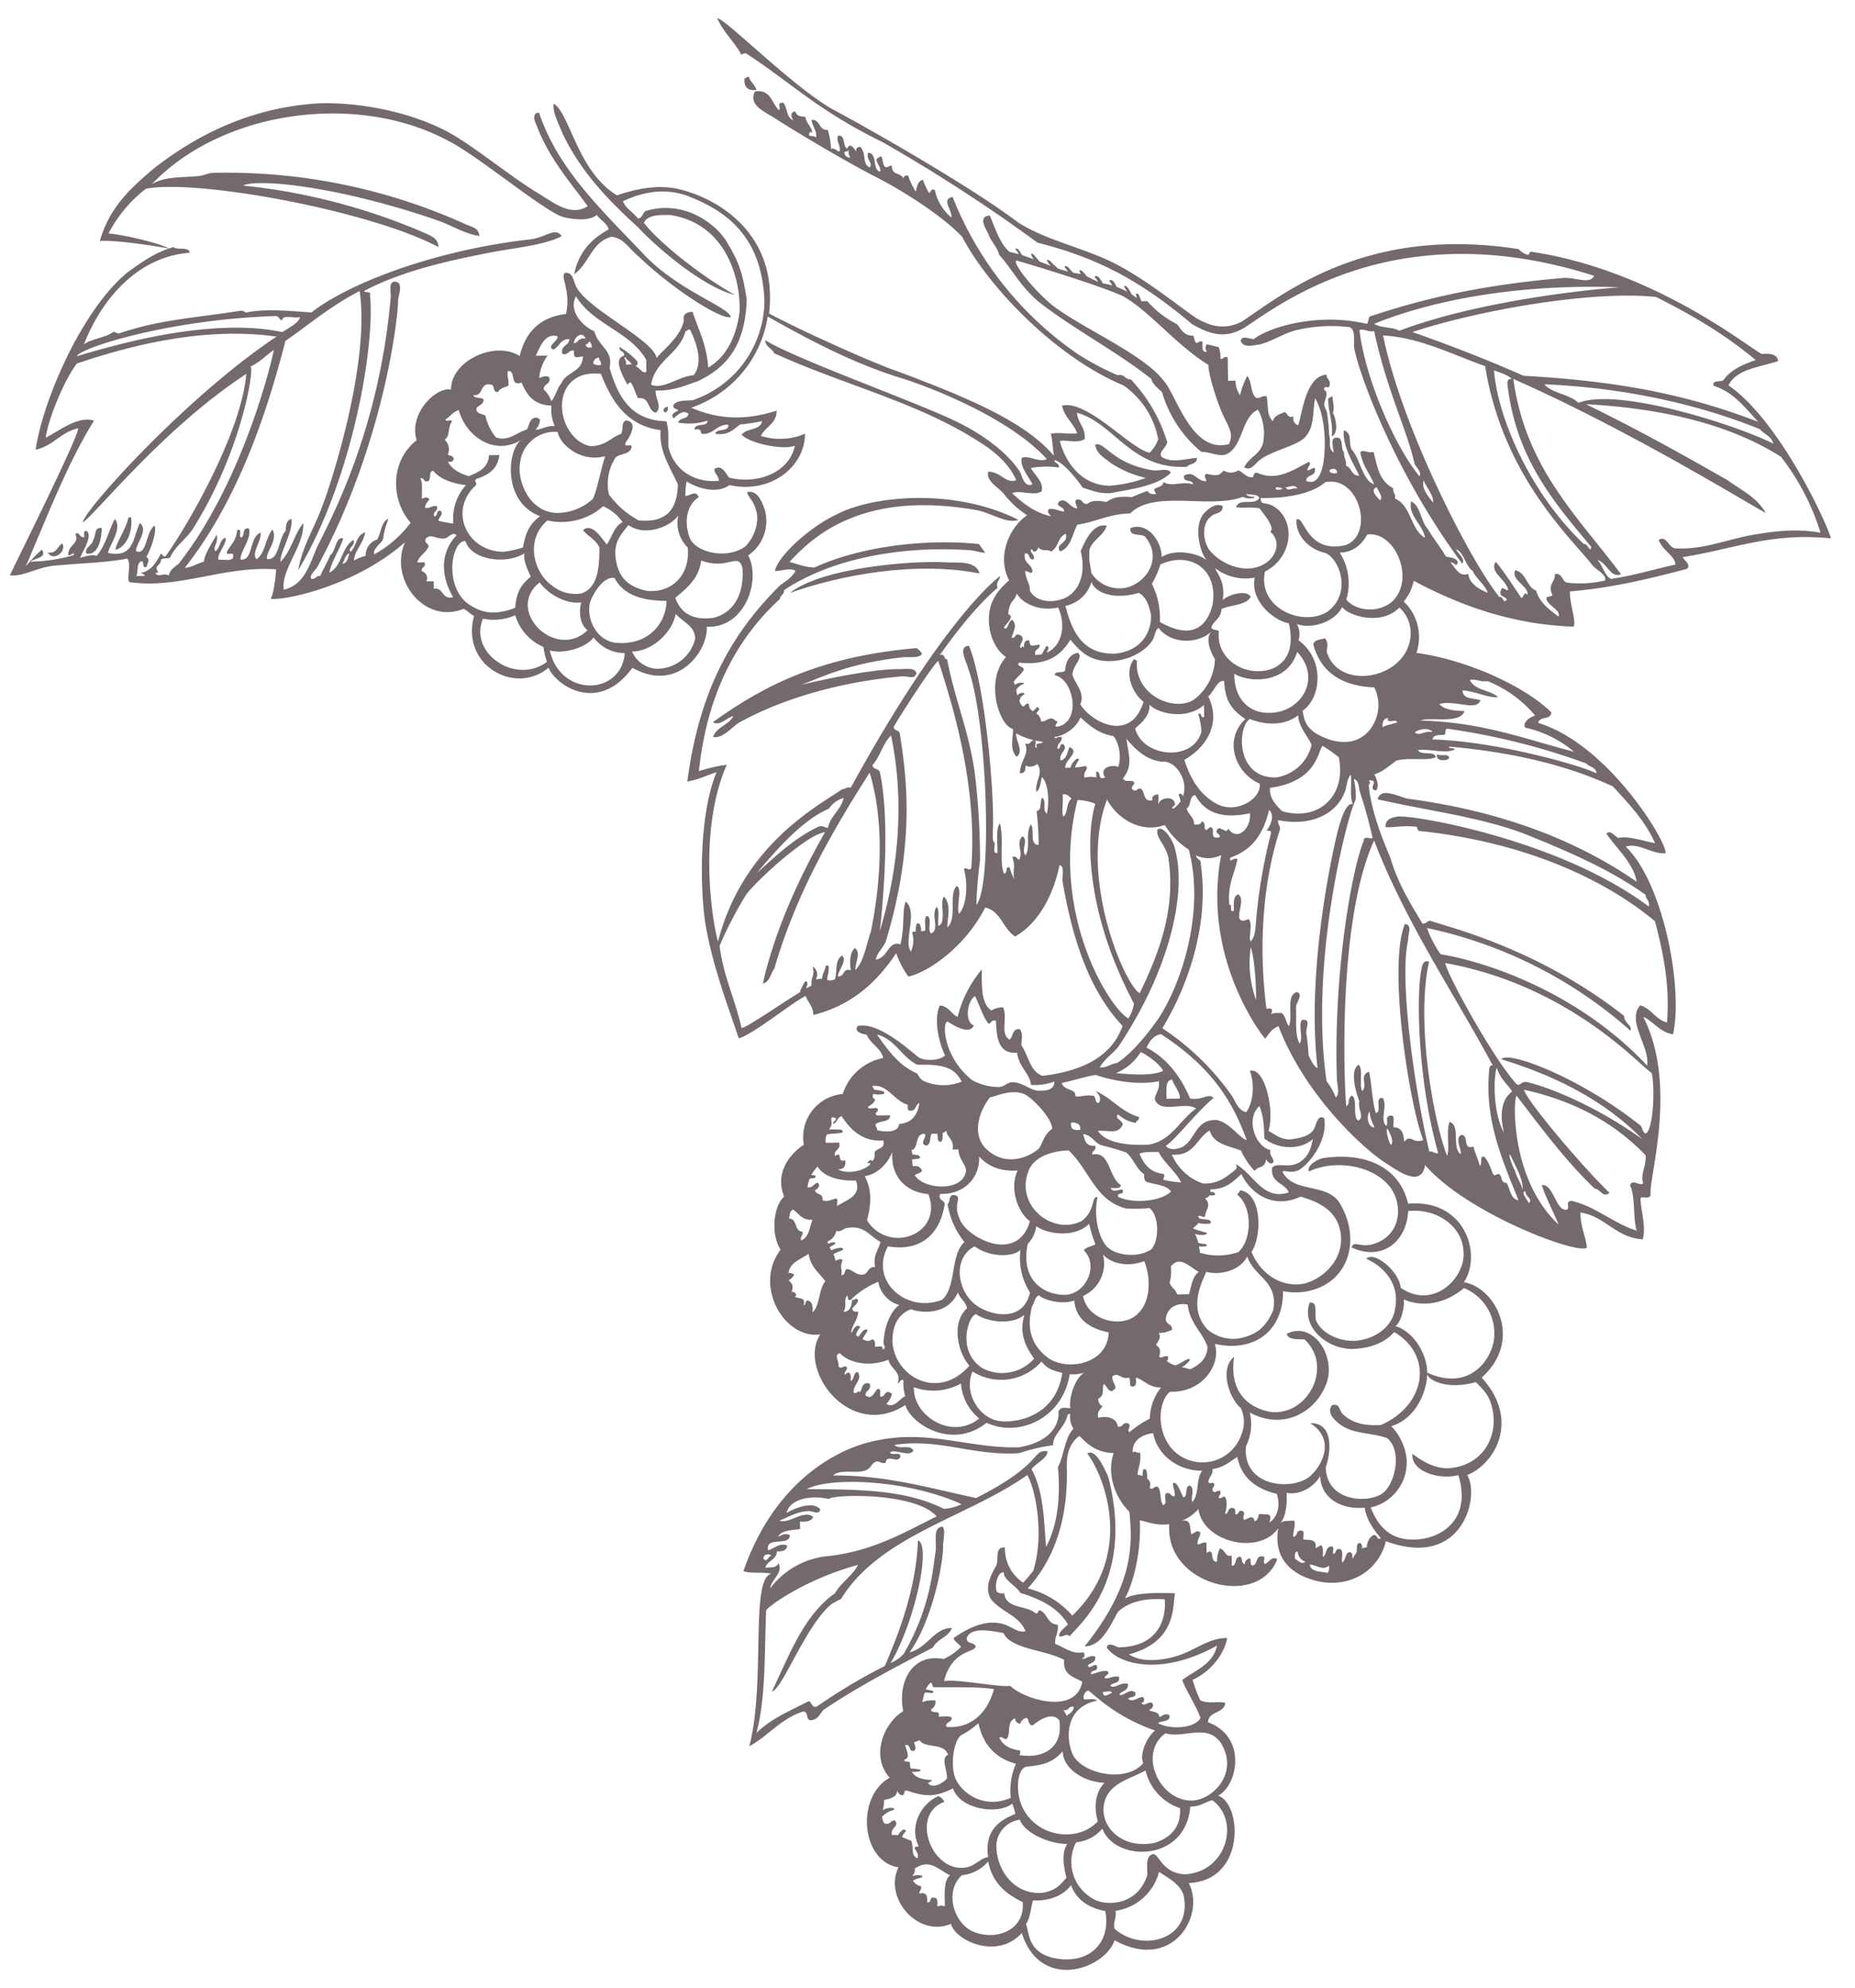 <svg xmlns="http://www.w3.org/2000/svg" width="398.543" height="426.982" viewBox="0 0 398.543 426.982"><g transform="matrix(-1, 0.017, -0.017, -1, 398.543, 420.153)"><path d="M1.581,2.871c.511.089.544-.3.948-.316Q2.814-.259,0,.026C.293,1.209,1.29,1.686,1.581,2.871Z" transform="translate(229.135 404.699)" fill="#74696e" fill-rule="evenodd"/><path d="M120.416,16.786c2.315,1.4,10.69,3.321,12.956,3.478a28.894,28.894,0,0,1-8.215,9.481c-11.15,1.9-48.078-5.551-62.579-13.591-.09,2.048,2.051,2.625,3.793,3.475A132.2,132.2,0,0,0,104.3,30.06c-3.024,1.5-20.472-.449-41.717-8.216-2.98-1.089-5.694-2.961-8.849-3.478.1,2.011,1.976,1.979,3.476,2.845A124.48,124.48,0,0,0,110.618,32.9c1.1-.017,2.144-.546,3.16-.633,3.741-.313,7.216.106,10.114-1.58C108.42,46.353,79.379,49.761,60.05,38.909c-6.007-3.076-20.379-15.521-24.336-16.75-1.969-.549-5.643-1.1-7.269.316-.747-1.149-2.088-1.7-2.528-3.161,3.742-1.947,6.576-4.8,7.586-9.481-3.241,2.132-3.836,6.91-8.218,7.9-2.67-.49-3.244-2.2-5.763-4.421C12,5.909,2.011-.537,0,.035.513,2.263,10.746,5.725,18.015,13.31c8.417,9.307,18.45,18.6,22.44,31.289,1.247.193,1.291-1.357.632-2.529-2.451-7.029-6.819-12.142-10.746-17.7,3.681-2.187,7.087.743,10.429,2.845,5.584,3.511,11.507,8.554,16.752,12.011,7.569,5.177,19.634,8.312,30.025,8.216,17.169-.645,29.318-8.5,35.714-13.274,5.457-4.409,9.866-8.464,12.008-15.486C131.692,18.9,122.291,17.225,120.416,16.786Z" transform="translate(235.456 356.018)" fill="#74696e" fill-rule="evenodd"/><path d="M.023,1.263C.672,1.077,1.338.655.654,0,.1.076-.066.544.023,1.263Z" transform="translate(249.341 335.827)" fill="#74696e" fill-rule="evenodd"/><path d="M.665,8.534c.511.089.544-.3.948-.317.1-3.053-1-4.9-.633-8.218C-.643.762.117,4.074.665,5.058.2,6.461.668,6.911.665,8.534Z" transform="translate(105.844 328.241)" fill="#74696e" fill-rule="evenodd"/><path d="M.07,6.953c.369.052.563-.07.632-.316C1.287,4.235,3.286,1.683,3.548,0,.9.653-.316,4.311.07,6.953Z" transform="translate(364.967 308.33)" fill="#74696e" fill-rule="evenodd"/><path d="M3.475.086C.692-.656.051,3.621,0,5.46c1.773.3,1.188-1.761,1.9-2.528C2.077,1.637,3.587,1.67,3.475.086Z" transform="translate(371.359 307.612)" fill="#74696e" fill-rule="evenodd"/><path d="M.2,2.746C1.328,2.19,1.335.513,3.358.85,2.211-1.271-.8,1.041.2,2.746Z" transform="translate(379.694 307.164)" fill="#74696e" fill-rule="evenodd"/><path d="M40.77,0C29.83,3.677,13.641,6.406,0,3.477.734,6.373,4.754,5.8,7.269,6,13.726,6.527,33.759,5.43,40.77,0Z" transform="translate(182.993 296.636)" fill="#74696e" fill-rule="evenodd"/><path d="M2.53,1.338C3.136-.236.544-.235,0,.39-.059,1.61,1.982.725,2.53,1.338Z" transform="translate(82.804 258.321)" fill="#74696e" fill-rule="evenodd"/><path d="M376.1,334.562c3.75-.78,5.382-3.678,9.166-4.425C383.731,340,375.138,359.7,364.915,367.85c-3.216,2.246-6.223,4.3-9.992,5.271-.838-.742-3.292.133-3.475-1.265,11.136-.642,19.03-9.488,23.072-19.279-1.741,1.208-4.588,1.312-6.322,2.528-.6.071-.7-.356-1.263-.315-8.535,2.76-15.743,2.994-26.232,4.424-.762.13-.687-.577-1.581-.315-4.035.653-8.989.1-13.589-.316-7.191,5.557-25.216,12.675-46.775,14.854-3.776.192-5.757,2.759-7.269.632,3.8-2,10.9-2.366,16.976-3.551,8.149-1.482,17.639-3.447,25.691-7.51-.233-.5-1.548.072-1.263-.947-.919-10.611,4.316-39.251,16.434-58.786-1.012,5.308-3.651,8.99-5.373,13.589-1.883,4.438-10.894,30.688-8.849,46.143,6.519-3.228,11.072-7.092,16.118-10.429,5.084-18.515,11.862-35.336,22.44-48.355-1.369.028-2.438.779-4.107,1.263-.218,1.655-1.771,3.924-2.846,5.689-.484-1.554,1.019-2.753.315-3.478-1.079.607-.894,2.476-2.211,2.846-.447-1.091,2.058-3.619,1.579-4.741-1.176.193-3.337-.6-3.16.948-.1.838,1.771-.3,1.264.947-.882,1.331-2.045,2.38-2.211,4.426-1.331.487-.051-1.636-.949-1.58-.678.48-.134,2.183-1.581,1.9-.661-2.086,2.065-5.058,1.9-6.636-2.771-.444-1.889,4.908-4.427,5.689-.092-2.037,2.258-4.484.949-5.689-1.889,1.377-1.96,4.572-3.478,6.321-1.235-2.358,1.635-4.847,1.265-6.321-2.622-.4-2.5,4.365-4.108,6-.031,1.234-.229,2.3-1.265,2.528-.344-2.771,2.468-6.8,2.528-9.165-2.334,2.09-3.033,5.815-5.056,8.216-.167-4.9,5-9.892,4.425-14.222-4.137.919-5.352,4.531-6.953,8.218-1.459,3.6-13.807,22.983-17.067,54.043-.141,1.333.482,3.434-.948,3.478-1.947-.194-.787-2.6-.632-4.109.056-3.842,3.654-30.873,18.33-56.888.378-.691,1.934-1.838,1.264-2.529-.925-.082-.97.716-1.9.633-.677,1.536-1.563,2.862-2.212,4.425-1.182.722-1.275,4.2-2.846,3.476.991-2.7,2.237-4.068,3.161-7.269-2.84,1.268-2.713,5.5-5.373,6.953-.443-1.307,1.534-1.809.632-2.528-1.22,1.2-1.239,3.608-3.16,4.109.532-2.534,2.359-3.846,2.528-6a9.973,9.973,0,0,1-2.528.947,3.562,3.562,0,0,1-2.529,3.476c-.926,1.393-.861,3.774-2.527,4.425a16.737,16.737,0,0,0,1.264-4.425c.519-.965,2.427-2.2,1.9-3.16a24.941,24.941,0,0,0-7.9,6.638c4.224,4.975,4.216,13.293-1.581,17.7,1.649,5.819-4.426,11.449-7.586,10.747.031,5.979-9.434,10.48-14.854,6.953-1.323,5-4.367,8.275-10.113,8.849-1.209,5.2,1.3,8.245,0,8.848-1.726.042-1.648-1.725-2.213-2.844-2.023-4.881-16.627-11.919-17.067-15.8-1.012,1.409-5.19,4.328-6,7.9.245,1.509-.66,1.868-1.9,1.9-1.2-3.855-2.95-7.164-3.16-12.011-4.073,2.249-6.278,6.837-6.953,12.011-.331,6.968,2.6,18.828,14.538,20.859,2.536.113,4.926.079,5.689-1.58-2.579-3.532-10.811-10.822-19.279-15.8,7.282,1.87,17.753,11.64,20.542,14.854,6.194,5.817,12.009,12.012,15.8,20.228,1.162,2.94,2.123,4.77,1.9,6.636-3.442-2.035-4.882-14.661-13.273-19.91-3.87,1.232-8.2,2.138-12.642,1.265-8.343-1.876-21.934-9.646-19.6-27.181-5.894-3.356-21.845-10.909-27.23-12.838-16.988-6.665-27.558-11.7-33.452-18.767.3,1.5.217,3.365.633,4.74-1.812.372-3.294-.173-5.689,0,.776,2.279,2.657,3.453,3.16,6.006-5.544,1.205-14.637-9.638-18.647-10.429a7.991,7.991,0,0,0-1.9,2.844,18.177,18.177,0,0,0,7.269,11.7c14.694,6.43,28.8,21.875,34.134,32.552,4.908,5.19,13.3,10.425,18.014,12.959,6.949,3.655,19.027,11.245,21.492,12.958,2.494,1.665,6.007,3.079,4.425,6-3.472.418-3.506-2.6-5.056-4.108-.558.468.594,1.633-.948,1.58-.957-1.045-.589-3.415-2.213-3.793.588.448.845,1.7-.315,1.9-.543-1.253-1.122-1.031-2.212-1.265-.065-1.316-1.749-2.663-1.265-3.476.177.75.951-.351.315-.633a1.774,1.774,0,0,1-1.264-.315c-.175,1.511.65,2.064.948,3.792-1.979.084-1.459-2.334-3.476-2.212a17.355,17.355,0,0,1-.633-4.108c-.964.4-1.608-1.081-1.9-.316.007,1.374.838,2.11.315,3.16-1.664.085-.834-2.324-1.9-2.844-.569,1.508-1.547-.055-1.9-.632q.085,1.033-.949.948c-1.365-1.71-.192-3.531-1.9-4.426-.831.989.773,1.568.315,3.16-2.156-.056-.746-3.677-2.528-4.108-.434,1.247,1.779,2.605,0,3.16-.705.788-.42-2.089-1.264-2.212-.6-.07-.7.357-1.265.316-.1-2.336-1.665-1.269-2.528-2.845.04.568-.314.74-.948.633a18.312,18.312,0,0,0-1.58-3.478c-.307,1.064-.452,2.289-1.58,2.529a16.391,16.391,0,0,0-1.265-2.846c-.5.138-.27.995-1.265.633a10.415,10.415,0,0,0-3.476-6c-.153,1.764,2.2,3.973-.315,4.425a73.771,73.771,0,0,0-26.233-34.134,61.267,61.267,0,0,0-8.533-4.74c-1.579.314-1.547-.981-2.845-.948a34.018,34.018,0,0,1-7.585-13.59c.159-1.236,1.99-2.042,1.264-3.161-2.24-1.407-4.8-.555-7.585-.315-.038-1.408,1.536-1.2,2.212-1.9,12.006-.417,15.28,9.583,23.388,12.011-.159-2.264-1.772-3.075-1.58-5.689,1.684-1,3.96-.025,5.373-.316-1.127-4.414-4.205-9.443-10.431-9.8a29.2,29.2,0,0,0-7.9,1.549,23.845,23.845,0,0,1,7.263,3.191c2.024,1.6,3.2,2.3,3.476,4.109-1.931.908-3.476-4.109-12.326-5.689-1.254-.22-3.5.551-3.792-.632,2.934-2.756,8.637-3.35,12.958-4.109,2.548-.126,4.128.718,6,1.265.759,1.242,4.184,5.823,6,6-.1-.744-1.1-.589-.948-1.58a18.49,18.49,0,0,0,6.006,0c-.781-1.581-2.832-3.073-2.213-5.056,1.716-1.093,4.88.522,6.321-.318-2.3-2.125-4.648-4.2-8.218-5.055.277.558,1,.922.316,1.58-1.336.07-2.041-.487-3.161-.632-.175,1.234,2.083.985.948,2.212-1.548.89-2.212-1.484-3.793-1.58-.038.526,1.024,2.011-.315,1.9-.965.018-.759-1.138-1.9-.947-1.075.89-2.781.6-4.109.315-1.446,1.1-3.184,1.2-5.372.948-1.4.5-1.727.753-3.476,1.263-.307-.536-.874-.811-1.9-.632,1.523,1.79-1.292.833-1.58,2.529-1.616-1.209-4.113.179-6.321-.632.069,1.195,2.244.283,1.9,1.9-2.216,1.2-2.7-1.31-4.741-1.263.034.786.593.978,0,1.58-2.168-.42-2.537-.673-3.793.632a2.919,2.919,0,0,0-3.16,0c-.994-.48-1.542-1.407-2.845-1.58-.609.129-.25,1.224-1.264.948-4.035-1.842-7.431.339-11.062,2.212-.7-.666.405-.934.316-1.9-.473.014-1.8,1.233-1.581,0,.036-1.333,1.924-.815,1.9-2.213-2.535-1.1-3.424,2.123-3.792,4.108-.719,4.534-.288,10.4,1.58,13.59.693-2.993.071-6.094,2.528-8.533,2.136-1.709,7.125-2.648,9.481-4.426.994-.586,1.953-2.534,3.476-1.58-.979,2.076-3.423,2.687-4.108,5.058a10.636,10.636,0,0,0,.948,7.269c3.75-1.728,3.216-7.741,6.953-9.481,1.635-.525,3.428.575,5.373.632a26.2,26.2,0,0,1,8.218,12.958c.97.942,2.1,1.891,2.212,2.845,7.518,6.178,16.461,10.93,24.02,17.066,4.087,3.658,5.358,6.863,8.218,10.114.428,1.784,1.632,2.791,2.212,4.425.591,1.346,2.349,3.884-.315,4.109-1.158-2.847-2.015-5.993-4.109-7.9-.671-.145-1.319-.322-1.957-.514a2.313,2.313,0,0,0,.582.89c.27.2-.079.422-.3.282a2.226,2.226,0,0,1-.666-.846,4.271,4.271,0,0,0-.424-.588c-.832-.276-1.638-.584-2.435-.9a2.738,2.738,0,0,1,.574,1.154c0,.082-.117.085-.167.069a1.174,1.174,0,0,1-.593-.473c-.306-.432-.705-.769-.984-1.22-.817-.335-1.624-.672-2.432-1a4.4,4.4,0,0,1,.8,1.164c.044.1-.116.132-.179.12a1.346,1.346,0,0,1-.855-.612c-.3-.41-.8-.67-1.109-1.087a.4.4,0,0,1-.062-.124q-1.138-.416-2.305-.742c.069.078.137.158.2.238.186.226.307.494.508.71.121.129-.019.226-.154.228a.9.9,0,0,1-.714-.433c-.289-.35-.621-.661-.914-1.008-.543-.122-1.1-.219-1.657-.3a1.445,1.445,0,0,1,.293.674c.014.148-.245.146-.324.1a4.1,4.1,0,0,1-1.043-1.075c-.062-.076-.129-.149-.2-.224-.769-.445-1.6-.824-2.39-1.249.1.18.194.367.292.532.083.14.7.617.26.715-.473.1-.776-.3-1.01-.645a3.861,3.861,0,0,1-.556-.916,16.576,16.576,0,0,1-2.008-.494,3.664,3.664,0,0,0,.529.851c.171.2-.065.369-.267.327-.614-.126-.938-.893-1.2-1.5a16.032,16.032,0,0,1-2.233-1.067,8.56,8.56,0,0,0,.648,1.1.032.032,0,0,1-.006.047c-.546.427-1.216-.884-1.582-1.709-.4-.258-.759-.557-1.136-.838a4.642,4.642,0,0,0,.177.679c.126.32-.395.347-.531.129a12.569,12.569,0,0,1-.556-1.357.2.2,0,0,1-.017-.135c-.012-.011-.025-.018-.037-.027h-1.265a21.242,21.242,0,0,0-6.321-5.058c-.842-1.158-1.478-2.525-3.476-2.528-.174-.562-.161-1.312-.632-1.58-.427.1-.6.45-1.264.316-.043-1.011.311-2.419-.949-2.213a1.177,1.177,0,0,1,0,1.581c-.884-.169-1.643-.465-2.527-.632a5.9,5.9,0,0,1-.316-2.529c-.762-.129-.687.577-1.58.315v-5.055h-1.58a5.651,5.651,0,0,0-.949-3.161,17.314,17.314,0,0,1-1.58,4.109c-1.068-1.144-.6-3.823-1.9-4.741-1-.155-1.117.569-2.213.315-.4-1.878.161-3.988-1.265-5.373-.271,1.2-1.473,1.477-2.528,1.9-.753-.2-.519-1.378-1.9-.948a1.512,1.512,0,0,0-.948-1.9c-.9,1.844-1.646,10.56-6.321,10.747.052-1-.839-1.057-.632-2.214.215-1.182,1.05.236,1.265-.947-1.157-.849-.164-1.959,0-3.16-.053-.9-.58-1.318-.633-2.213a35.788,35.788,0,0,1-.315-4.425c-.446-1.191.383-2.951-.948-3.792.166,1.137.639,2.96-.316,3.16-2.081.4-1-2.372-1.9-3.16.169-1.223-.563-1.543-.315-2.846-1.243-.442-1.16-2.211-2.845-2.212,1.286,2.845,3.506,6.369,3.16,9.8-1.838-.659-.935-2.176-1.58-4.108-1.9-2.009-2.2-6.715-4.74-7.585.883,2.38,2.463,4.067,2.845,6.953-.7.664-1.525-.334-2.845,0-.879-3.791-1.19-6.193-4.109-7.9.155-1-.569-1.117-.315-2.212-3.486-1.467-3.2-6.7-6.321-8.534.436,2.937,3.6,4.823,2.845,7.9-2.061-1.1-1.97-4.351-3.476-6-1.162-2.1-2.633-3.9-3.793-6-1.05-.215-2.24-.289-2.528-1.265.405-1.266.653.087,1.58,0-1.252-1.523-1.919-3.161-3.793-2.528-.164-2.369-3.039-3.7-4.108-4.109.7,1.934,2.352,2.916,3.16,4.741,1.588,1.152,1.689,3.789,3.476,4.741-.309-.967-2.055-2.142-1.264-3.16,13.658,18.985,21.365,40.447,22.439,46.775.083,1.708-.392,3.974.948,4.425a33.02,33.02,0,0,0,10.746-.316c3.425-.61,6.412-2.859,9.166-3.16.936-.1,2.993-.641,3.476.948-.318,1.256-1.9.3-2.845.316-2.563,2.072-13.035,5.691-24.336,2.844-.322.416-.309,1.165-.632,1.58-7.574,2.329-20.366,6.156-42.035,7.585-2.424-.033-5.4-1.478-6.32.318,41.62,14.107,66.744-4.368,75.22-9.8,2.4-1.281,5.515-2.763,11.378.948,10.583,9.179,19.522,14.4,32.869,18.015a346.274,346.274,0,0,0,32.869,22.123c14.036,7.167,19.365,13.083,29.076,19.6a1.485,1.485,0,0,0,.948-.316c1.477,2.844,3.751,4.888,5.058,7.9-1.387.332-16.388-15.464-24.968-20.227-5.737-3.146-28.772-16.677-38.875-24.653-5.184-3.453-11.726-5.112-18.015-7.9-8.082-3.582-16.547-11.053-19.91-13.274-2.988-1.864-6.1-2.753-9.8-.948-8.974,5.756-27.119,20.271-59.733,14.538a4.478,4.478,0,0,0-1.9-1.263c-.5.028-.248.807-.948.632-26.473-4.451-46.5-21.629-48.988-22.755-1.783.1-3.308-.063-3.476-1.58,3.981-1.286,9.007-1.528,10.746-5.058C10.809,330.217.929,308.243,0,304.537c13.017,1.544,21.106-2.015,31.921-3.476-.364-.773-1.787-1.531-.948-2.528,7.952-1.952,16-3.811,25.283-4.426.121-2.648-1.362-6.7-.632-7.585,13.237.7,24.275,4.959,34.134,10.431a10.338,10.338,0,0,1,2.212-4.426,10.517,10.517,0,0,1-2.528-11.061c-11.312-1.751-23.517-7.847-28.76-13.274.031-1.655,2.647-.724,2.844-2.212-14.936-4.806-27.32-26.146-26.863-28.445,3.252-.089,5.609,2.394,8.533,1.58-8.014-8.018-11.846-30.688-9.481-40.455,2.793.371,4.69,3.313,6.32,3.793-7.371-15.064-.27-35.394-.947-38.241.5-1.035,1.761-.1,2.212-.633-.021-2.863-1.152-6.169-.315-8.849,5.9.524,7.824,5.028,13.273,6,.064-3.013-1-4.9-1.264-7.585,2.16-1.488,25.748,7.867,34.449,18.331.939-5,5.931-1.1,8.534.633,4.836,3.216,17.138,14.98,22.439,29.708,1.234-.453,1.726-.993,2.9-2.657.45.421,13.431,17.413,8.794,39.635a5.9,5.9,0,0,1,5.373,0c.017-.965-1.138-.757-.948-1.9-1.715-13.312,3.472-26.549,8.849-35.082a55.917,55.917,0,0,1-14.538-14.539c-.936-1.382-1.332-3.3-3.161-3.793-1.566,2.1-1.968,5.865-.948,8.849-3.058.92-5.251-8.209-3.792-12.958-1.361-.747-2.416-1.8-4.426-1.9-2.346.183-4.589.718-5.373,2.213-.456.938-.868,3.165-2.212,2.212-.7-5.023,3.588-9.929,5.689-11.061,1.9-.794,3.122.273,3.476-.315-2.254-4.58-9.242-2.522-12.011-6.638-4.74-7.828-1.994-17.242,6.8-19.007a13.612,13.612,0,0,1,5.531.044c.075-8.4,6.3-13.145,14.855-11.061-1.339-4.265,2.661-10.487,9.8-10.114,2.346-1.855,3.235-7.781,0-12.009a8.84,8.84,0,0,0-15.172,2.528,7.067,7.067,0,0,0,0,5.689c2.553,2.233,4.479,8.6,1.265,11.061,1.288-7.791-3.156-11.2-7.9-12.011-8.045-.722-13.31,9.8-7.269,15.487,1.574.111,3.454-.083,3.793,1.265-5.558,2.729-10.6-4.745-8.373-10.754,2.371-6.223,9.512-10.042,16.59-6a10.784,10.784,0,0,1,.948-7.268c.89-8.283-8.8-9.7-13.094-7.032-2.222,1.333-6.964,7.7-.813,11.772-4.848.123-4.486-5.947-3.16-9.481-.027-7.921-10.1-8.069-12.642-5.373-2.356,2.382-3.764,8.753-.632,11.378,2.8,1.094,6.731,1.064,9.165,2.528,1.712,1.029,3.94,3.038,2.529,4.741-1.723.353-1.382-.851-2.213-1.9-1.864-1.816-4.235-2.7-8.218-2.528-9.8,4.12-11.574,14.788-3.16,19.912,2.253-2.605,5.88-3.471,9.217-3.494,5.926.3,10.668,5.334,8.8,10.131-1.779.094-.987-1.838-1.264-3.793-1.163-2.93-5.163-4.856-8.719-4.56-4.593.445-7.7,3.26-8.3,6.519-1.482,6.667,3.852,10.075,5.955,11-1.528,1.8-6.992-2.7-7.269-6.321-7.131-5.123-14.36,2.313-13.591,7.9.235,5,5.463,9.083,11.694,8.533.544-6.889,6.046-10.676,12.326-7.586-.733,1.8-2.24-.826-6.321,1.265-4.572,2.4-4.467,7.817-2.646,10.841,3.271,5.429,12.149,6.964,17.816,4.331.5,1.064-1.37,2.484-3.161,2.844-8.728,1.122-16.285-1.989-18.014-10.113-12.345.863-15.754-11.285-11.694-17.068-6.727-1.181-12.653-12.589-3.476-20.543-8.288-9.38-2.361-18.715,3.476-20.858-2.711-4.307,1.126-20.377,17.7-13.907,1.355-5.433,6.689-9.73,13.906-8.533,5.821,1.173,10.459,4.7,9.166,11.693,4.409-5.917,16.313-2.537,17.067,4.426a9.759,9.759,0,0,1,3.793-2.529c-2.616.7-1.726-2.264-2.213-2.844-.646.226-1.25.99-1.9.315.049-1.005.717-1.39.632-2.528-.743-.007-.93.544-1.9.316V88.991c-1.924,1.316-.5-2.107-2.213-1.9a7.2,7.2,0,0,1-.632,2.846c-1.3-.42-1.15-2-2.528-1.581V86.147c-1.21.055-.5,2.033-1.9,1.9-.441-.4-.138-1.548-.948-1.58.053.791-.486.99-.948,1.264-.546-.191.024-1.5-.632-1.58-1.235.136-.6,2.135-2.213,1.9-.879.142.248-1.722-.632-1.58-.895.486-1.346,1.6-2.528.948,4.339-10.7,24.341-5.068,23.072,7.9,2.724-.3,4.381.465,6.32.948-.161-5.176.876-11.843,3.476-16.751-2.5,1.377-7.729,1.061-10.745.948.551-2.925-.153-10.413,10.113-12.959-1.088-.7-3.45-1.9-8.533-.948-5.422,1.015-8.015,4.185-12.642,4.109.673-3.558,3.852-7.3,7.585-8.849a31.025,31.025,0,0,0-1.58-4.425c-1.689-.874-3.8-.22-5.372-.633.267-2.366,3.633-1.633,3.792-4.108-8.48-3.342-6.109-13.714-1.9-15.8-5.1-1.764-5.694-18.358,6.638-18.647-3.59-6.971,3.818-19.12,16.119-12.01,2.219-6.22,16.146-10.813,19.91,1.9,5.273-5.746,14.311-1.45,15.171,2.213,7.29-2.922,14.4,5.968,11.062,12.326,7.9,1.3,9.117,15.125,1.58,19.279,4.082,4.632,1.077,11.795-3.161,14.222,1.163,6.371-2.207,12.48-8.849,11.061a12.549,12.549,0,0,0-3.792,2.529c.443.716,1.279,1.038,1.58,1.9-4.169,2.881-7.725,3.77-10.746,2.844-1.88-.577-3.207-2.081-4.741-1.58,1.313,3.429,5.1,4.137,7.269,6.953,1.53,2.518-.078,5.259-1.264,7.269-.539,1.357.3,4.093-1.9,3.793A8.723,8.723,0,0,0,177.3,83.3a28.134,28.134,0,0,0-2.212,2.528c-2.672,8.069-.586,18.073.948,20.543,13.188-8.936,31.819-12.428,40.454-25.916.646-.3,1.25-.645,1.9-.948,5.7-4.328,10.958-18.225,13.275-18.647-3.885,7.7-7.031,16.145-13.907,20.859-1.378,2.309-3.763,3.612-5.056,6,11.311-2.865,19.54-8.59,19.912-9.481.517-9.07.376-18.8,2.528-26.233-3.065,2.941-7.338,4.674-11.378,6.638-.667-.28-.55-1.348-1.581-1.264a121.756,121.756,0,0,1-14.854,8.533c-3.506,7.723-7.057,16.963-7.585,26.865-2.948-1.2,1.156-18,6.321-26.233a7.437,7.437,0,0,0-2.845,1.9c-6.053,10.034-6.523,18.129-7.269,22.123-.174,2.584.491,4.914-1.58,5.055-.446-.687-.283-1.892,0-3.792-.128-3.565,2.528-16.308,7.585-23.072-3.768.81-5.459,5.222-9.166,5.057.742-2,3.206-2.272,4.109-4.108,8.142-4.079,16.294-8.147,23.7-12.959.856-.83,1.222-2.149,2.845-2.212,1.111.049.384,1.933,1.58,1.9,4.863-1.458,7.548-5.1,11.694-7.269-3.819,13.765-.708,35.989-5.373,36.977,1.808.405,4.362.064,6.006.633-7.563,20.6-22.379,26.381-28.761,27.5-11.5,2.377-20.394-2.081-30.973-1.9-6.8,1.077-8.7,4.789-8.534,7.586-.68,1.239-1.952.5-2.528.632.264,2.49-1.217,6.491-3.161,7.585a7.722,7.722,0,0,1,3.161-.315c1.6-9.372,11.107-13.5,18.015-10.115,7.733-5.924,16.474.3,17.382,4.109,12.13-7.515,23.094,8.042,18.015,15.487,7.7-1.017,14.265,10.631,8.218,18.329,2.022,3.129,1.505,9.212-.948,11.379,1.893,4.843-1.047,8.9-4.425,11.062a9.3,9.3,0,0,1-8.534,10.746,11.437,11.437,0,0,1-8.849,7.585c.571,2.273,2.679,3.011,3.476,5.058,1.066.153,2.817.743,1.9,1.9-4.275.878-10.433-4.843-12.958-6.953-1.541-.91-4.607-.742-5.689.316,1.173,2.5,2.418,7.63.948,10.746-1.92-.187-2.392-1.823-3.792-2.529a25.135,25.135,0,0,1-5.373,10.114c.094-3.676.264-7.428-1.9-8.849a4.89,4.89,0,0,1-2.528.632c-1.01-2.343.845-5.653-1.265-6.952-.863.61-.535,2.413-2.212,2.212-.806-.919-.331-2.059-.316-3.478-1.482-2.2-1.719-5.655-4.425-6.636-8.394.877-14.835,3.706-17.383,10.429,6.906,7.528,10.388,18.479,12.326,30.973.22,1.255-.55,3.5.633,3.793,1.281-5.826,4.4-12.248,9.8-15.169,2.572,1.64,2.935,5.491,6.321,6.32,4.423-8.385,12.518-13.714,16.75-14.539a18.878,18.878,0,0,1,2.528,5.058c4.241-6.083,9.64-11.01,18.015-12.959.024,1.873,1.118,2.675,1.58,4.109,2.721-1.176,11.414-8.075,14.538-8.849,2.163,6.836,5.261,15.423,6.638,24.02,1.137,7.1,1.268,23.815-2.845,33.185,1.8-.482,3.732-1.476,6.321-1.9-3.1,20.826-10.97,32.434-20.543,41.719-1.266.946-2.736,1.689-3.476,3.16,1.383.723,2.822-.023,4.425,0-.484,2.889-7.208,9.135-13.591,12.01-7.693,3.792-25.176,5.273-38.874-1.9,2.385-.924,5.932,1.646,8.849,2.212,23.814,4.661,34.843-4.453,40.455-10.429-1.776-.437-3.223-1.2-5.374-1.265-9.741,4.312-23.861,5.835-35.4,4.425-.39-.665-.876-1.233-1.265-1.9,1.28.089,2.2.542,3.476.633,15.523,1.271,30.131-1.684,39.822-7.9,0-.942.821-1.075.948-1.9,9.649-8.574,16.035-20.417,18.015-36.661a34.793,34.793,0,0,1-6,1.265c6.177-13.47,3.974-32.2,2.528-37.926-5.834,21.048-22.552,29.011-27.181,32.236-.744-.007-.93.544-1.9.315-20.762,36.353-32.408,44.6-32.869,44.88.1-.957.978-1.128.632-2.528,4.3-3.557,8.661-8.814,12.642-14.222-1.248.405-.764-.921-1.58-.948-1.495-8.868-4.886-16.624-5.689-26.233a150.584,150.584,0,0,1-.632-17.066c.469-3.149.827-6.7.947-9.482-3.646,3.895-2.954,40.321.949,50.883.172,1.2,2.247,4.691-.316,4.741-3.29-8.34-5.036-32.252-4.425-40.137,0-.84.12-1.805-.316-2.213-.23-.717.569-2.465-.632-2.212-.036,2.182.307,5.412-.632,6.321-.791-3.37.3-7.97-.633-10.747-1-.154-.117,1.569-1.264,1.266a14.317,14.317,0,0,0-.948-2.529c.343,2.231-.428,2.445.315,4.741-.992.525-1.291-1.176-1.58-.316-.73,1.378.793,3.212-.632,4.74-1.465-.762.442-2.953-.633-4.107-1.2,1.93.072,4.458-1.264,6.636-.84-1.16.46-4.463-1.58-4.425a60,60,0,0,0,.316,7.269c-1.252.117-.64,2.1-1.265,2.845-1.083-.981.207-2.47-.948-3.478-.564,2.305-.5,6.569.948,7.9.338-1.137.345-2.6,1.265-3.16.188,2.585-1.709,3.981-.316,6.006a2.294,2.294,0,0,1,2.528-.316c.023-.926.114-1.783,1.265-1.581-.38,3.217-2.155,3.9-1.265,6.321-1.279-.436-1,.686-1.9.632-.879.143.248-1.722-.632-1.58.588,1.431-1.137.55-1.265,1.265a14.953,14.953,0,0,1,5.689,1.9c.146-1.635-1.68-3.9,0-5.055,1.49,1.709.683,3.917.632,6,2.912.637,6.024,10.267,1.265,15.487,2.388,1.6,3.915,5.45,3.476,9.165-.388,3.28-2.125,5.321-4.425,7.269,2.756,5.508-.576,11.685-4.109,13.906a20.515,20.515,0,0,1,4.741,4.425c1.086,1.592,3.994,2.9,3.476,5.056-2.548.122-3.772-2.755-6-1.9,1.233,2.932,3.661,5.708,7.9,8.414,13.077,8.731,28.859,12.662,43.616,19.714.469,1.111,1.83,1.329,1.9,2.845-6.25-4.038-30.252-13.076-39.823-17.7-8.208-3.971-12.653-8.564-14.538-11.694-.42-1.316-1.04-3.228-2.528-2.528.78,1.694,2.682,3.78,2.212,5.689-1.4.695-3.769-1.165-5.373-.318,7.87,9.028,25.18,16.062,31.289,18.015,10.065,3.31,19.364,8.449,28.128,13.591a24.645,24.645,0,0,1,16.75-19.279c-6.1-2.81-11.992-2.866-18.33-.948.045-2.9,2.529-3.371,3.476-5.373a13.629,13.629,0,0,0-9.481.315c.153-7.322,7.872-12.854,16.434-10.745,2.707-2.011,7.1-.484,9.166.948a14.843,14.843,0,0,0,.316-3.16c-1.252.16-2.3,1.285-2.845-.316,2.209-1.286,3.343-4.466,2.213-8.219-.8-3.507-7.887-5.385-12.011-2.527-2.12,1.983-3.158,5.391-2.528,7.585.7,2.7,1.671,2.781,1.9,4.109-2.35.48-3.262-2.4-3.793-4.109a8.959,8.959,0,0,1,3.793-9.481c-2.674-5.307.846-15.636,9.165-15.171-.282-4.952,6.385-14.286,16.119-8.533,7.453-9.9,16.491-3.531,18.015.315,7.256-5.917,18.922.895,15.8,11.378.831.433,1.254,1.057,2.213,1.58,8.461-3.313,16.033,6.629,12.326,14.539,10.805-9.267,26.16-12.148,29.076-11.694-.811,1.512-1.163,5.152-1.265,6.321,11.474.951,20.891-3.945,31.6-2.213.57,1.108-.6,3.667.318,5.058,4.336-.788,10.429-.844,15.8-1.263,3.695-.29,6.648-2.309,9.48-1.9C390,305.9,375.589,333.515,376.1,334.562ZM209.541,391.451a1.483,1.483,0,0,1,.947-.315,1.188,1.188,0,0,0-1.264-1.266A2.059,2.059,0,0,1,209.541,391.451Zm-79.013-57.2c1.624,4.267,2.678,8.8,2.528,9.8,6.851,4.317,12.726,12.1,18.331,15.171,5.8,2.71,22.229,7.9,22.44,7.9,1.292.149-2.857-5.784-7.586-9.8-6.383-5.026-19.125-10.656-23.436-16.415-2.653-2.834-5.775-16.022-13.857-13.926C127.765,329.406,129.065,330.62,130.529,334.247ZM85.334,313.7c-.314,1.269,1.367,3.263,1.9,4.741C87.892,316.825,86.2,314.849,85.334,313.7ZM100.5,351c-1.094-10.854-7.465-25.522-12.325-31.6-.654.572.555,1.955.947,2.527,1.5,7.453,5.691,15.853,8.218,28.761C98.724,350.459,99.123,351.218,100.5,351Zm-3.16,1.263c-1.753-1.028-4.126-.719-5.373-1.58-19.823,7.094-47.582,8.54-47.407,8.533C64.259,360.263,83.112,357.732,97.343,352.261ZM24.652,337.722c.3,1.457-1.712.607-2.212,1.265-1.571,2.117-4.169,3.206-6.954,4.109,7.324,6.233,13.695,9.938,21.176,13.906,13.557,1.675,38.045-2.132,52.463-6.638-7.57-2.814-16-6.21-23.7-9.8-19.9-1.432-34.789-4.495-50.252-10.747C17.949,332.837,20.293,336.287,24.652,337.722Zm43.3,2.214c.947.947,2.441,1.35,3.792,1.9-.567-9.757-7-26.134-18.647-37.609-.827.236-1.408-2.209-1.58-.633,7.809,9.68,15.792,19.184,17.383,35.081C68.989,339.5,68.784,340.031,67.951,339.936Zm-53.1-11.7C36.885,337.625,58.183,338.43,61,338.67c-1.742-2.049-5.382-2.2-7.268-4.108-8.547,3.211-33.586-5.234-41.72-9.481C12.386,326.706,13.967,327.127,14.854,328.241Zm32.554-31.6c-4.936.648-9.267,1.9-13.907,2.845-.047,1.789,2.867,3.2,3.476,5.373-1.644.986-2.045-1.652-3.476-1.9-5.923-.356-9.8,1.331-16.118,2.528-5.686.877-9.873,1.3-15.171.316a50.969,50.969,0,0,0,8.216,16.434c10.8,7.115,25.013,10.806,41.719,12.011-13.189-6.7-24.066-13.26-30.025-16.75-3.493-2.558-6.392-3.932-8.216-7.269,3.971,2.222,28.9,18.212,53.728,29.709-2.322-19.275-13.4-29.793-22.44-42.352,2.381-.843,3,2.644,5.058,3.16C49.073,299.605,48.855,297.507,47.408,296.636Zm22.439-4.109c.156.9,1.652.455,1.265,1.9-.22,1.526-1.439-.4-1.58.316.443,2.2,4.054,3.853,2.528,6-1.957-2.468-3.621-5.228-5.373-7.9-.372.095-.794,1.674-1.265.632-.571,1.779,3.475,3.2,2.529,5.373-2.424-.526-2.33-3.569-4.426-4.425-.775-2.7-2.793-4.159-4.74-5.688-.551,1.4,2.132,2.285,2.528,3.792.135.874-1.178.3-1.265.948,1.023,2.227-.751,2.8-.632,4.426-1.659.184-1.451-1.5-2.528-1.9a23.454,23.454,0,0,0-8.218.316c-.434,1.185,1.677,2.238,2.528,3.16,4.092,5.6,19.022,19.327,22.44,43.3,6.851,2.531,14,6.43,21.807,6.953-3.692-19.9-17.965-48.852-24.02-56.573C70.4,293.319,70.757,291.588,69.847,292.527Zm146.331-42.35c6.3-2.553,12.289-9.737,15.8-13.591-4.2,3.6-8.192,7.4-13.591,9.8-.965.228-1.151-.324-1.9-.316-.622,2.644-2.834,3.7-3.476,6.321A5.321,5.321,0,0,0,216.178,250.177ZM228.5,216.044c.87-1.026.952-2.841,2.528-3.161-2.766,11.35-8.237,22.736-13.906,32.237,3.486-.2,14-9.282,17.067-12.958a81.915,81.915,0,0,0,6-11.062c-.756-6.619-3.04-11.143-4.425-17.7-.987-.03-8.111,4.778-12.7,7.486a1.886,1.886,0,0,1-.263.771c-.237.42-.454.847-.684,1.271-.065.121-.209.313-.379.245-.493-.193-.229-.82-.094-1.188.046-.124.1-.248.149-.371-.441.245-.853.467-1.2.635.078,2.183-.829,1.97-.315,4.109a2.063,2.063,0,0,1-.633-2.846,3.422,3.422,0,0,1-1.318.151c-.023.1-.046.207-.065.312-.156.846-.632,1.548-.8,2.368-.062.3-.6.2-.646-.063a7.162,7.162,0,0,1,.32-2.213c.028-.2.036-.437.045-.679a2.389,2.389,0,0,0-1.644.124c-.589,1.474.055,3.986-1.58,5.058-1.268-.823.735-3.059.948-4.425-1.565-.2-.941,1.8-2.845,1.265.274,1.452.226,3.855-.948,4.74-1.326-.983.018-3.149,0-4.74-1.947,1.95-2.413,5.382-3.476,8.218-2.449,11.023-3.289,23.7-.316,34.132C215.66,245.128,223.548,232.052,228.5,216.044Zm-21.807,43.3c-.088-.965-1.413-.695-1.58-1.581-2.439-12.441.618-34.306.632-34.132-4.057,12.5-5.974,27.249-3.161,42.033C204.39,263.989,205.01,261.132,206.7,259.342Zm-14.539,22.123c.511.09,6.939-9.287,9.8-13.906.084-1.032-1.226-.67-1.264-1.58-1.126-8.362-3.2-22.882,3.793-44.565.619-1.382,1.784-2.218,2.212-3.792-2.592.155-2.7,4.094-5.373,3.16-1.005,3.921-.431,6.778-1.265,9.167-2.679-2.261.677-8.5-.948-10.747a5.66,5.66,0,0,0-.315,4.109,2.428,2.428,0,0,1-.824.185,3.91,3.91,0,0,1-.154,1.517c-.123.333-.606.2-.747-.045a3.2,3.2,0,0,1-.21-1.46,5.783,5.783,0,0,0-.91.12c-.085,1.073.244,2.561-.316,3.16-1.418-.162.021-3.181-.948-3.793-1.978.915.111,3.842-1.264,5.688-.727-.748-.114-2.835-.316-4.108-1.818.71-.308,4.748-1.264,6.321-1.682-1.757-.669-4.567-.633-6.636-2.269,1.84-.306,7.354-2.212,8.849-1.194-.831.167-3.855-.316-6.006-2.032,1.927-1.931,7.5-1.264,9.481-.288.865-1.107-.559-1.58.318C184.4,252.833,188.084,268.386,192.158,281.466ZM117.57,317.178c1.844,1.081,2.23-.762,0,0Zm-.632.318c-.571-1.031-1.159-.083-2.528-.318C114.947,318.175,115.88,317.572,116.938,317.5Zm-9.481,3.476c-.046-.691-.8-.679-1.58-.633C105.655,321.434,106.984,321.473,107.457,320.973Zm.948-2.528c3.1-2.628,8.945-3.347,13.906-3.161.1-1.68-.974-.722-2.845-1.9-4.73-3.178-3.76-11.024,2.213-13.906,1.774-7.819-7.9-12.083-13.274-8.849-5.44,3.878-2.774,11.435.316,12.642,3.384.831,6.29,3.821,6,7.269-1.739.987-1.982-7.44-10.429-5.689C97.977,306.991,100.977,319.817,108.405,318.444Zm15.486-20.228a10.747,10.747,0,0,1,8.534,2.213c-1.184-2.259-2.092-3.523-1.58-6.954-.968,1.1-5.2,2.329-6.006.632,1.063-1.886,4.312-1.586,6.321-2.527.075-1.927,1.613-2.391,2.212-3.794-.031-.81-1.177-.506-1.58-.947.8-6.1-5.758-10.208-11.378-8.218-3.671,1.517-4.659,5.118-3.671,9.666C119.855,288.88,125.025,293.136,123.891,298.216Zm20.543-9.165c-8.726-5.209-10.8,1.458-11.378,3.475-1.473,7.858,4.891,11.643,11.061,8.849a18.841,18.841,0,0,1,1.9-4.108A16.334,16.334,0,0,1,144.435,289.052Zm-4.741-29.709c-.536-1.57-2.059-7.206-7.268-9.8-4.125-1.854-9.22,1.315-8.849,4.425a9.4,9.4,0,0,1,5.373,6.953,7.6,7.6,0,0,1-2.529,6.954c3.511,2.483,4.252,4.557,4.426,8.216,1.424.468,2.264-2.365,3.476-3.161C131.532,266.894,135.022,261.884,139.693,259.342Zm13.275-3.793c-.759-.844-.933-.309-2.213-.632-.829-.695.98-1.05,0-1.9-.893-.261-.819.446-1.58.317-1.056-.629-.359-3.013-2.528-2.529.275,1.015-.487.988-.948,1.266-.706-.138-.128-1.559-.316-2.214-.1,1.415-3.1,1.9-3.476.316-.417-.791,1.249-.988.316-1.263a5.751,5.751,0,0,0-1.581,1.555,6.137,6.137,0,0,0,.358,1.265.242.242,0,0,1-.079.292l-.027.025a.282.282,0,0,1-.279.047.861.861,0,0,1-.518-.559c-1.3,3.489,1.514,7.76,4.338,7.49,3.275.369,5.646,2.591,7.585,5.055C151.775,260.854,150.536,258.4,152.969,255.549Zm-17.067,9.8a15.739,15.739,0,0,0,.632,3.793c-1.023.39-.242-1.023-1.264-.632v2.528c4.291-3.492,10.514-1.269,11.693.315-.142-2.177,1.63-3.849,3.161-5.055C148.721,260.052,137.806,258.757,135.9,265.347Zm-15.8-10.113a9.232,9.232,0,0,0-7.8,6.828c.545,1.655,2.815,4,2.743,6.446,1.7-1.26,5.11-2.742,10.429-.632C128.194,266.219,128.745,255.247,120.1,255.234Zm-1.265-7.269c-7.945-2.435-13.916,3.287-12.326,11.378a28.653,28.653,0,0,0,3.476,2.528c1.085-1.684,1.573-7.66,11.378-8.849C121.649,250.936,120.193,249.294,118.835,247.965ZM115.042,282.1c2.295-7,10.74-6.405,13.591-4.426.128-5.29-2.851-8.35-6.953-8.533C114.67,268.73,109.632,276.138,115.042,282.1Zm-17.7,35.08c1.745-.6-.268-2.31-.632-2.844C95.914,315.051,97.129,316.428,97.343,317.178Zm2.213-10.113c1.038-1.74,2.738-3.793,6-3.792A12.243,12.243,0,0,1,104.3,293.16c-2.116-2.649-7.258-3.095-10.113-.316C89.482,297.621,93.645,307.715,99.556,307.066Zm-6.638-15.8c4.12-4.013,11.084-1.495,12.326.316,1.425-3,6.462-4.774,9.8-3.478a4.184,4.184,0,0,1-.316-3.477c-5.686-4.339-4.649-12.488-.632-15.169-.313-2.06-.609-3.3-2.528-4.741-3.255-2.132-8.6-3.69-12.009.632a8.6,8.6,0,0,0-.948,8.851c7.057.421,11.464,3.494,12.958,9.481-.233,1.03-1.578.949-2.528,1.263-.7-.874-.516-1.693-.315-2.844-2.386-8.63-16.721-6.257-18.015,2.527A7.46,7.46,0,0,0,92.918,291.263Zm2.845-23.7c1.042-.012,1.208-.9,1.264-1.9-.959.411-2.143.6-3.16.949C93.871,267.554,96.209,266.165,95.763,267.56ZM90.075,264.4c-.933-.911-2.281.444-3.793,0C86.883,265.474,89.376,265.072,90.075,264.4Zm-23.7.632c.578,1.057-1,2.253-2.212,2.529a25.759,25.759,0,0,0,10.113,7.585c1.589-.219,2.2.537,3.793.316-.979-2.286-4.335-2.2-6-3.793,1.991-.2,4.953,1.364,7.585,1.581.018-2.02-2.385-1.618-3.792-2.213.943-2.366,5.458.243,8.849-.633-1.049-1.268-3.133-1.5-5.373-1.58.831-2.89,7.442-1.056,9.481-1.9-13.083-.57-21.476-4.061-32.869-7.269A24.369,24.369,0,0,0,66.37,265.031Zm-12.958-7.9a146.439,146.439,0,0,0,29.393,7.9c1.019.284.443-1.03.948-1.263,1.1-.063,2.43.113,2.528-.948-13.838-.608-32.556-6.365-35.082-7.9C51.268,256.325,52.739,256.328,53.413,257.129ZM42.667,204.981c-2.42-.74-3.239-3.081-5.689-3.792-.833,8.128.646,15.428,2.213,21.807,12.533,10.751,30.433,17.816,50.252,20.227.6.036.219,1.045.948.949,2.67.344,4.531-.171,6.321,0,.047,1.838-1.581,2.039-2.528,2.212-2.71.492-34.564-5.322-53.729-20.228-.267,1.322.615,1.493.633,2.528,7.569,5.6,16.646,9.692,25.915,13.591,9.34,3.724,20.82,5.308,31.289,7.9-.677,2.852-5,.211-6.636,0-19.472-2.968-35.624-9.255-48.672-18.646.484,3.836,4.16,7.214,6.32,10.428-.876.959-1.841-.669-2.528-.947-2.36.429-5.429-.792-7.9-1.265,2.118,4.94,5.535,8.581,8.849,12.327,9.919,4.83,21.735,7.762,35.082,9.165-.049-.584-1.07-.194-1.265-.632,2.055-.992,4.875.232,7.9,0-.49-1.3-3.486-.1-3.793-1.58,1.6-.919,5.973.139,8.534-.633,1.709-1.222,3.011-2.367,4.74-2.845-.409-.808-1.109-2.451-.315-3.475,2.023.334-1.043,2.28,1.58,2.212-.366-.122-.366-1.535,0-.632-.279-5.307-2.506-11.4-4.425-16.119-1.48-5.472-4.1-9.8-6.638-14.222-.786-.049-.978.5-1.58.632-3.659-1.39-22.954-6.182-41.4-21.175.1-1.5-1.878-2.156-1.265-3.161a95.884,95.884,0,0,0,43.3,22.756,23.787,23.787,0,0,0-2.845-5.689C76.3,215.1,56.1,208.309,41.4,192.024,40.663,196.01,45.7,201.6,42.667,204.981Zm-2.213-14.538c2.125,1.14,17.025,19.022,43.932,24.336-.391-2.559-9.843-20.5-14.854-26.233-.731-.693-1.048.81-2.529.316-4.909-1.306-14.708-5.475-24.335-12.643,7.713,8.2,18.015,13.8,30.025,17.7-1.56,1.945-17.138-4.457-29.393-14.539-.709-.345-.555-1.551-1.265-1.9C40.471,177.5,39.669,186.632,40.454,190.444Zm30.025-3.476c1.054,1.685,2.612,2.866,3.161,5.056.511.089,1.471-8.783-1.264-13.906C73.216,181.753,72.983,185.133,70.478,186.967Zm-11.061-25.6c-1.284.06.334,1.765-1.264,1.9-5.451-1.4-8.77-4.926-13.907-6.638.789,2.9.116,7.258,1.265,9.8-.635,1.4-2.123-.386-2.845.315.667,1.708-.749,3.82-.633,6.006,6.492,6.992,15.006,11.966,25.918,14.538-.843-2.845-12.991-17.524-18.015-22.439,1.463-1.154,1.949.854,3.16.948,6.013,5.892,11.24,13.2,16.435,20.227.76-.4,1.741-17.9-8.534-27.813,1.113,2.891,2.5,5.5,3.478,8.533C62.034,167.1,61.54,161.35,59.417,161.366Zm7.9,1.58c-1.038.857.865,1.432.633,2.529C69.188,165.462,67.538,163.54,67.319,162.946Zm3.793,10.431c.6.3-.543-2.713-.948-3.478-.391-1.5-1.233-2.559-1.58-4.107C68.366,168.119,70.177,171.147,71.111,173.377Zm25.6,2.528c-.778.9.293,2.643.632,3.476C97.822,179.775,97.408,176.888,96.711,175.905Zm3.476,3.793c.359,1.115.98,1.97.948,3.476C101.838,182.529,101.845,179.922,100.188,179.7Zm6,4.74c-.979.344-.135,1.547-1.264,2.213-1.3-.737,0-4.6-1.265-5.373-1.479.683.132,2.493-.316,4.109.578,1.649,2.105,6.64,0,7.9-.993-1.144.019-4.1-.632-5.689-1.363,1.153.7,3.478-1.58,4.108-.531-2.841-.538-6.2-1.265-8.849-1.484.1.335,3.5-1.58,3.161-1.049-1.811.78-4.559-.632-6-.647.674.569,2.25-1.265,2.212-.712-.235-.123-1.772-.315-2.528-1.772-.02-2.137-1.446-2.213-3.161-1.527,1.8-1.757-.58-4.108.316,2.835,7.425,7.041,37.422,3.16,46.46-1.69-.221-.6-2.2-.632-3.478,2.085-8.592-.838-32.035-3.793-45.51-.966.229-.929-.545-1.9-.316,3.921,14.714,4.121,31.995,3.16,38.242-.289,1.643-.424,3.437-1.9,2.845,3.1-12.594-.306-34.077-3.16-41.719-.641,1.621.146,5.039-.633,7.269-2.418-.765-.347-5.144-2.212-6.953-.581.441,1.338,3.536-.316,4.107-1.706.02-.051-3.318-2.528-2.527-.313-1.477-.951-2.631-1.265-4.108-.767.18.148,2.043-.947,1.9-.98-.916-1.361-2.432-1.9-3.793-.627-.525-.4.03-1.264,0-.747-.411-.311-2.005-1.58-1.9-.843-1.265-.725-3.488-2.528-3.793,3.231,8.463,6.913,16.995,5.875,27.514-.046.691-.036,1.61-.819,1.563,8.333,16.109,18.089,30.793,24.652,48.67C106.817,225.467,106.7,193.731,106.192,184.438Zm4.109,5.373a13.149,13.149,0,0,1-1.9-3.475c-.973.736-.34,2.624-.316,4.108.358,22.577-3.939,44.653-6.636,50.883.027,1.277-1.925.083-1.9.632a99,99,0,0,0,2.528,9.8c.279.869.105,2.513,1.264,2.844a16.1,16.1,0,0,1-.315-4.425C104.717,247.35,113.632,215.688,110.3,189.811Zm12.642,15.8c-1.463.238-1.291-.354-.949-1.264-.407.435-1.373.313-2.212.317-.938-.538-.9-2.053-1.58-2.845-.993,2.061.636,6.748-1.9,7.269-1.325-.476.169-2.208.316-3.161-.1-2.742.362-6.051-.633-7.9-.936.959.3,4.1-.632,5.058-2.26.2-.447-1.816-.948-3.478-.212-1.951-.238-2.122-.316-4.108-.516-1.064-.9-2.259-1.9-2.844,2.323,22.439-5.043,51-5.689,52.463-.571,1.818-1.618,4.5-2.845,4.108.683,1.53.146,4.28.316,6.321,1-.895.856-2.936,1.58-4.108,1.7-3.9,6.738-7.01,14.222-5.373.154-1-.569-1.115-.316-2.213C123.1,233.459,124.537,219.382,122.944,205.613Zm2.212,1.9c-.084,3.169.152,8.874.948,11.378A23.54,23.54,0,0,0,125.156,207.511Zm5.373,20.542c-.839.1.3-1.77-.948-1.264.02,1.495.161,3.111-.948,3.476-1.6-.894.439-4.326-.316-5.373-.59-.619-1.157-.1-1.9,0-.919-1.17.241-3.933-.315-4.741-1.074.9-1.13,3.512-1.265,4.741a115.643,115.643,0,0,1-3.476,18.33c-.147.674.452.6.948.632-.823.9-1.977,3.257-.632,4.425,1.88-7.553,6.028-9.182,8.533-10.113.145-1.3-.674.129-1.58-.315C129.307,234.628,130.944,232.368,130.529,228.053Zm5.688,18.015c-.691-.046-.678-.8-.632-1.58-.645-.635-.62.139-1.264.316-1.3-.328.589-2.665-1.9-2.213-.231.862.627.636.632,1.263-.554,1.886-2.2-1.029-2.528.633-1.755-2.931-4.943-.279-4.741,3.16,6.513-1.291,9.873.62,11.694,4.109,1.384-.2.824-2.339,1.9-2.845-.339-1.346-1.533-1.838-1.58-3.477C137.014,245.39,136.263,245.377,136.217,246.068Zm9.482-45.51c1.708-.294,2.487-1.518,3.16-2.846-4.362-2.38-7.2-6.281-9.166-11.061-2.354-.628-4.036,1.2-5.056,0,3.59-2.817,8.362-8.81,10.431-10.114-.542-.722-1.655-1-3.476-.317-2.975,1.452-2.867,5.983-7.586,5.689-2.89-.743-4.694-3.872-6.321-4.425C131.133,187.731,136.511,194.289,145.7,200.558Zm4.425-3.793a11.545,11.545,0,0,1,5.372-4.426c-2.956-.286-7.668-.821-10.113.318C146.191,194.482,149.808,196.765,150.124,196.765Zm-5.373-10.114h-2.845c-.264,1.017,1.13,2.787,1.58,4.108C145.1,190.586,144.667,188.359,144.751,186.651Zm21.175-10.746c.807.036,6.526-.072,8.533-3.792,3.58-7.669-4.733-14.522-11.062-11.379-3.115,2.361-2.032,5.282-3.475,5.058.974-4.035-.063-8.776-1.9-10.747-2.138-2.023-6.815-2.445-9.482-.632-1.758,1.9-1.8,7.343.316,8.851a26.511,26.511,0,0,1,5.056,0C160.445,165.1,161.478,171.509,165.926,175.905Zm-.632,6c.316-1.476-.551-1.766-1.9-1.58C163.239,181.648,164.2,181.847,165.295,181.91Zm26.863-1.263a1.439,1.439,0,0,1,.836-.524,3.919,3.919,0,0,1,.135-1.646c.114-.332.729-.234.814.075a5.333,5.333,0,0,1,.121,1.074,3.575,3.575,0,0,0,.066.366c.382-.007.783.007,1.189.024.52-.743.1-2.43,1.265-2.529,1.606.453-.493,1.956.315,2.529,2.15.043,1.133-3.082,2.845-3.478a3.437,3.437,0,0,1-.2-.883c-.4-.058-.789-.126-1.159-.187-.326-.053-.763-.593-.245-.732a5.085,5.085,0,0,1,1.446-.143,3.62,3.62,0,0,0-.159-1.53,1.51,1.51,0,0,1-1.9-.947c.288-.556,1.107-.58,1.58-.948-1.853-3.162-10.55-3.889-11.061.948.373,1.627,1.556,2.445,1.58,4.424h1.265C190.438,178.785,192.019,178.993,192.158,180.646Zm11.694-4.426c1.2-2.906,3.715-4.832,6-5.055-1.253-2.592-1.549-5.259-.315-9.482a7.8,7.8,0,0,0-8.2-3.777c-4.085.807-6.813,4.479-5.078,9.15C200.9,167.536,204.307,170.8,203.852,176.22Zm-10.113-9.165c.484-1.537-.917-1.19-.949-2.212,1-5.985,4.946-10.249,12.327-8.849,4.163-7.218-3.549-14.493-11.378-11.694-3.226,2.568-1.919,9.67-5.058,12.326a17.435,17.435,0,0,1,3.476,8.218c-.678.48-.133,2.184-1.58,1.9-1.736-.475.543-1.87-.948-5.057-1.028-3.777-12.14-10.3-15.1-.814,2.371,1.63,4.445,6.964,2.461,10.928,4-.209,6.577,1.221,8.218,3.16C185.046,170.944,188.006,166.8,193.739,167.056Zm19.279-24.335c-.077-.557-.544-.722-1.265-.632.114-1.888,1.339-2.665,1.58-4.426-.036-.018-.081-.05-.119-.07-.1.172-.2.341-.282.5a1.738,1.738,0,0,1-.907.954c-.193.059-.787-.105-.546-.407a4.372,4.372,0,0,0,.683-1.137c.059-.148.117-.3.18-.446-.181-.125-.363-.247-.551-.373-.2.277-.4.557-.622.821-.279.334-.821,1.005-1.309.61a.109.109,0,0,1-.017-.167c-.02.014-.017,0,.043-.111s.142-.218.211-.322c.19-.283.375-.565.549-.858.082-.139.178-.317.281-.5-.761-.409-1.49-.6-2.019-.069-.691-.046-.678-.8-.632-1.58-.6-.14-1.9.43-1.58-.632-1.128.268-.038.778-.316,1.9-.268,3.417-1.777,6.433-3.476,7.585a6.243,6.243,0,0,1,4.425,5.058,18.073,18.073,0,0,0,6-3.794c.674-.148.6.452.633.948,1.021-.606.066-2.252.948-3.475-1.458.017-1.731,1.22-1.9,2.527-.863-.028-.637.527-1.265,0C211.828,143.638,212.633,143.388,213.018,142.721Zm-36.977-1.9c2.783-2.327,8.221-1.375,10.429.318,1.674-.433,4.355-7.978-1.265-11.694a9.191,9.191,0,0,0-11.062,1.9C175.86,133.9,177.37,136.756,176.04,140.823Zm-1.265,4.741a13.718,13.718,0,0,1,1.9,9.166c2-1.714,7.041-1.269,9.8.947,4.144-1.924,4.355-7.995.948-11.693C185.046,141.163,176.526,138.335,174.776,145.564Zm-11.379-.948c-.674-4.381-6.205-6.712-10.113-5.056-4.093,1.9-4.9,7.607-3.16,12.326,3.364-1.24,7.068-.5,8.849,1.58A7.639,7.639,0,0,1,163.4,144.616Zm-.315,9.8c-.526.738-1.716.813-2.528,1.264a29.008,29.008,0,0,1,1.264,4.426c3.228-3.087,9.154-2.049,11.379-.317a6.665,6.665,0,0,1,1.9-3.792c1.657-7.572-2.936-10.831-7.586-11.062C162.73,144.806,159.786,151.234,163.082,154.413Zm20.86,22.44c-4.081-4.428-9.415-2.354-11.694-.316-1.054,1.874-1.112,2.848-2.845,4.109.075,2.454,4.541,7.047,6,7.585,2.675,1.085,5.72-.347,7.269-.632C184.819,184.971,186.773,180.138,183.941,176.853Zm-23.7,0c-.338-1.18.786-.9.633-1.9-3.875.775-3.4-5.126-6.006-6.638.044-.9,1.319-.577,2.213-.632-.537-1-1.47-.394-2.528-.315-.591-1.434,1.255-.43.947-1.58-3.126-1.589-9.207-1.184-11.378.947,1.025,1.5,3.525,1.531,5.374,2.213a2.063,2.063,0,0,1,.315,1.581c1.707,1.138,2.256,3.433,3.793,4.74,1.614.6,3.3,1.119,5.056,1.58s2.16,2.265,4.108,2.528C162.485,177.977,162.149,176.627,160.237,176.853Zm-15.486-29.709c-.319-1.05-1.3-1.438-1.58-2.528h-2.529c-.583,1.733-.781,3.853-2.212,4.741,1.919,1.055,4.055,3.74,6,1.265A9.173,9.173,0,0,1,144.751,147.144Zm.948,23.389c-.526-.629.028-.4,0-1.266a25.773,25.773,0,0,0-3.793-.632c1.229,2.564,3.491,4.094,4.741,6.638,1.457-.018,3.09.14,4.108-.316C149.853,172.7,148.511,170.881,145.7,170.533Zm-23.388.947c-1.035,1.178-3.345-.241-5.688.948-2.1,1.182-2.667,2.812-3.161,5.056,2.8-2.508,7.8-1.985,10.429.315-.012,2.078.064,4.946.948,6.954,3.009-2.629,1.127-8.638-2.212-9.481.267-1.32-.615-1.492-.633-2.528.405-.883,1.505.145,1.581.632.262-2.125,1.587-1.342,2.528-2.528a16.956,16.956,0,0,1,2.845,4.425c2.62,1.067,5.908,1.466,6.636,4.425,2.876-1.549,3.34-5.509,8.218-5.058a11.17,11.17,0,0,0-6.638-6.321c-3.39-.123-5.085,1.447-6.953,2.846a.864.864,0,0,0,0,1.264c-3.807-2.03-5.714-8.106-11.378-6.321C119.643,168.249,122.765,168.076,122.311,171.48Zm-6.636-24.968c-4.461,1.214-8.1,5.221-7.9,9.8.212,5,3.677,7.388,8.534,8.848,6.037-2.688,10.706.9,12.642,5.056,1.727-1.539,3.334-3.2,6.636-3.16a2.256,2.256,0,0,0,.139-.5c-.205-.043-.409-.086-.62-.116-.388-.056-.7-.622-.148-.683a3.721,3.721,0,0,1,.917.025c.108-.27.34-.479.977-.621-1.48-1.56-.072-2.39,0-3.793.6-.593.571.187,1.58,0a1.685,1.685,0,0,1-.283-.516c-.14-.033-.273-.085-.415-.113-.513-.1-1.079-.094-1.579-.233-.586-.164-.695-.921.033-.838.308.034.621-.03.936.008.409.049.817.1,1.221.179.324-.42.87-.761,1.2-1.128a21.56,21.56,0,0,0-2.768-.915c-.256-.077-.224-.348,0-.424a3.724,3.724,0,0,1,2.378.2,7.278,7.278,0,0,1-.69-1.968,5.649,5.649,0,0,0-1.479-.274c-.294-.012-.577-.428-.164-.5a4.8,4.8,0,0,1,1.5,0c-.065-.4-.13-.844-.207-1.374a13.437,13.437,0,0,0-8.218,0c-3.065,2.622-3.224,9.715,0,12.327-.111.415-.556.5-.632.947-4.751-.788-4.522-9.975-2.212-13.274C124.875,148.008,120,145.608,115.675,146.512Zm14.4-11.572c-3.744.682-5.778,2.222-7.451,5.883-1.341,6.286,4,7.235,5.373,11.694,1.041-2.316,4.923-4.185,8.849-3.16,1.1-2.482,4-7.768,0-12.326A8.591,8.591,0,0,0,130.078,134.94Zm15.3-3.6c-.027-.448-.052-.895.316-.948a5.31,5.31,0,0,0-1.86-1l-.013,0c-1,.3-1.813.979-2.775,1.324-.128.046-.463-.072-.347-.257a4.875,4.875,0,0,1,1.755-1.475c-.612-.158-1.232-.307-1.818-.489-1.927.916-3.6,2.087-3.792,4.74,1.092,3.332,3.742,5.106,4.108,9.166,2.283.481,4.352-.546,4.741-2.845.188-1.453-1.424-1.1-1.265-2.528a6.308,6.308,0,0,1,2.845-.632c-.59-1.1.161-1.672.632-2.528-.857-.717-1.074-1.134-.632-2.529C146.717,130.752,146.476,131.6,145.383,131.342ZM75.22,134.5a10.485,10.485,0,0,0,6.321,10.429c5.275-4.214,10.312-3.473,12.959-2.212-.113-1.694.613-4.817,1.9-5.689-4.165-1.418-6.764-6.536-6.636-10.113C80.593,122.495,75.493,129.793,75.22,134.5ZM98.291,92.468c-5.105-3.457-18.588-.642-14.854,12.327,3.674-.968,10.15.69,9.8,4.74-1.6-1.172-4.693-3.635-8.533-3.16-6.928.856-9.888,6.786-8.849,12.325.591,3.351,2,4.326,3.476,6.006,6-1.618,10.163.476,10.429,1.9.02-2.477,1.8-9.293,7.9-11.062a12.109,12.109,0,0,1-3.16-6.953,9.9,9.9,0,0,1,7.9-10.429C101.431,95.861,100.594,94.048,98.291,92.468Zm13.591-8.216a2.056,2.056,0,0,0-.316,1.58c1.358-1.1,2.388.109,4.109.315C115.472,84.453,113.335,84.695,111.882,84.251Zm6.953,3.16c-.671-.316-1.408-1.4-2.212-.632a2.274,2.274,0,0,1,1.58,2.212C118.894,88.945,118.881,88.195,118.835,87.411Zm0,8.216c-.255-1.336.267-2.005.315-3.475-1.041.012-.545,1.561-1.9,1.263-.7-.039-.134-1.341-.316-1.9-1.331-.146-3.018.066-2.528-1.9-.255.27-.866.187-.948.632-.983-.07-.535-1.573-.632-2.529-.914.458-.494,2.246-1.9,2.214-.685.052-.143-1.122-.316-1.581-.815.027-.332,1.352-1.58.947-.717-.336-.12-1.985-.315-2.844-.8.461-.613,1.917-1.581,2.212-.691-.046-.678-.8-.632-1.58a8.671,8.671,0,0,1-.96,1.5,5.983,5.983,0,0,1-.014.619c-.033.453.024,1.117-.45,1.338a.408.408,0,0,1-.45-.086.974.974,0,0,1-.217-.9c.008-.055.018-.1.027-.158a3.128,3.128,0,0,1-1.1.218,3.042,3.042,0,0,1-1.264,2.528c-1.2.463-.584-1.088-1.786-.623,1.778,2.074,3.186,4.469,3.366,6.628,4.19-.405,9.355,1.6,9.481,6.953,1.08-2.024,4.247-4.179,7.269-3.476-.115-1.808.078-5.165,1.58-6.638C121.335,95.689,120.657,95.564,118.835,95.628Zm17.067,8.218c-.13-.761.577-.686.315-1.58-.6-.593-.571.187-1.58,0-.261-.894.446-.818.316-1.58-.568-.04-.667.386-1.265.317-.725-.776-.173-3.45,0-3.477-.623-.907-.493,1.588-1.9.948-.428-.1-.262-.792-.315-1.265-.974-.237-.385,1.089-1.581.633-.8-.6.292-1.109-.315-1.9-.911.325-1.94,1.207-2.212-.317-.625.219-.843.844-.949,1.581-1.643-.307-3,.383-2.212-1.9-1.982,1.254-2.426,3.921-1.685,6.143,3.748.92,7.53,3.182,8.323,8.079,1.616-1.018,3.007-2.259,5.372-2.528-.12-1.384.9-1.625.948-2.845C136.522,103.611,136.547,104.4,135.9,103.845Zm15.8,6.953c-.2-2.355.576-3.4.632-4.74a5.084,5.084,0,0,1-1.068-.3,6.32,6.32,0,0,1-.14,1.259c-.084.339-.655.19-.716-.094a7.863,7.863,0,0,1-.129-1.742,1.573,1.573,0,0,1-.475-1.972c-.664-.8-1.232.8-1.9,0-.618-.962-.251-2.909-.948-3.792-1.124.5-.063,1.343-.632,2.527-1.181.339-.9-.785-1.9-.632-.151,1.4.856,3.053.015,2.855s-1.37-2.449-1.912-3.171c-.949.313-.255,2.273-1.265,2.527-1.422-.3-.066-3.082-.632-3.475-1.478,1.471-.833,5.065-2.212,6.636,4.538-.049,9.462,2.969,10.429,8.218,3.147-.266,4.629-2.192,4.425-4.109C152.681,111.392,152.713,110.611,151.7,110.8Zm-2.212,7.269a10.894,10.894,0,0,1-2.529,6.638c2.574-.045,3.482,1.575,5.373,2.213-.013-.962-.184-2.08.948-1.9.71.134.009,1.677.632,1.9,1.662-.443,2.2,1.363,3.478.315.084-1.138-.584-1.523-.633-2.528.078-.343.629-.215.633-.633,1.171-.012,1.132,1.185,1.9,1.58.412-1.214-.232-2.551,1.265-3.16-.105-.737-.324-1.361-.948-1.58.428-.731,1.271-1.047.948-2.528-1.521.5-4.037.024-4.108-1.9-1.261-.313-.952.945-2.213.632-.993-.44.435-1.559-.316-1.9A24.854,24.854,0,0,1,149.492,118.068ZM135.27,47.906c2.844,4.74,8.143,1.249,12.009,2.527,6.036-4.168,1.616-14.464-5.373-14.538C137.482,35.9,131.708,41.451,135.27,47.906Zm28.445,12.009a1.512,1.512,0,0,0,.947-1.9c-.989-.065-2.32.213-2.845-.316,6.487-1.139,7.228-7.362,5.374-11.693-2.295-4.114-11.334-6.088-15.037-1.892.889,1.926-.977,5.789-2.662,6.948C158.081,54.193,162.532,59.1,163.715,59.915Zm-5.058-.633c.039.7,1.341.135,1.9.317C160.629,58.093,159.379,59.04,158.657,59.282Zm20.86-14.854c4.326,1.258,6.991,4.176,7.9,8.851a18.541,18.541,0,0,1,3.792-2.529c1.245-.853,2.4-5.093,1.58-8.533-.78-3.284-5.849-7.7-12.04-5.062A14.238,14.238,0,0,1,179.517,44.428ZM168.771,27.046c3.978.033,9.163,2.552,10.113,5.373a5.84,5.84,0,0,0,5.058-4.741c.571-4.153-2.3-11.266-9.482-11.061-3.044.388-4.01,1.678-5.373,3.16C169.636,22.194,170.123,25.132,168.771,27.046Zm9.8,20.227c-.027-.448-.053-.894.315-.947-5.136-1.026-9.646,1.307-8.849,7.269,1.514,2,4.4.1,5.689-.949,1.015-.068.769,1.127,1.264,1.581.927-.023,1.175-.723,1.581-1.265.462.275,1,.473.948,1.265,1.991-.827.876-3.29,1.9-4.426.762-.129.687.578,1.581.316C182.26,48.427,180.695,47.569,178.569,47.273ZM176.987,43.8c1.418.023,2.387-2.093,2.132-5.457-.889-9.038-11.811-11.937-16.986-6.552,1.009,3.514.1,6.7-1.58,8.218,4.928.339,8.936,3.52,8.849,6.953C171.119,45.155,172.6,44.118,176.987,43.8ZM150.08,26.931c-2.963.889-5.852,2.858-5.646,7.384a11.222,11.222,0,0,1,7.269,8.216c3.706-1.982,8.667-2.711,9.166-7.9C161.185,30.206,156.865,25.757,150.08,26.931Zm18.374,27.611c-.634.525-1.469.849-1.58,1.9,1.261.313.952-.945,2.212-.632C168.923,55.339,168.619,55.01,168.454,54.542ZM158.973,8.714c-5.634-5.341-16.9-2.8-14.968,6.956.8,2.468,3.274,3.685,5.17,5.054a11.288,11.288,0,0,1,9.481-8.218C158.436,10.919,159.194,10.3,158.973,8.714ZM151.7,20.093c-.032,1.865.319,4.112-1.265,4.425-1.255.307-1.856-4.233-6.953-4.425-8.963.467-11.926,11.431-6,15.8,1.64-.361,2.623-1.38,4.741-1.264,1.19-12.146,16.483-11.634,18.962-4.426a8.339,8.339,0,0,1,5.689-2.844,9.017,9.017,0,0,0-3.16-12.011C161.192,13.448,153.932,13.3,151.7,20.093ZM172.563,2.711c-7.8-2-12.927,2.783-11.693,9.8,3.434.645,6.165,2.472,7.268,5.689,1.2-1.785,4.143-3.443,8.218-3.161.511-1.7.653-3.77,1.58-5.055C177.255,8.183,177.738,4.262,172.563,2.711Zm17.067,6c-5.065-2.449-11.546-.043-11.061,6.006,3.663,1.84,6.459,4.287,7.269,8.851a8.359,8.359,0,0,1,5.688-2.846C195.408,17.258,193.443,10.683,189.63,8.714Zm10.54,11.7c.49-.2,1.017-.257,1.505-.481a4.451,4.451,0,0,0,.4-.212,2.634,2.634,0,0,0-1.7-1.208c-.261-.894.446-.82.316-1.58-1.477.316-1.767-.551-1.581-1.9-1.08-.236-.4,1.285-1.58.948-.807-.034-.627-1.057-.632-1.9a1.97,1.97,0,0,1-1.58,0c-.114,1.585.36,5.606-1.265,6.636,2.742,1.446,4.364,3.7,7.586,1.58-.129-.845.284-1.148.524-1.625a3.263,3.263,0,0,1-1.927.129C200.06,20.758,199.963,20.5,200.169,20.414Zm3.683,17.693c.791-.053.99.486,1.265.949.173-1.407,1.528-1.633,2.845-1.9a8.107,8.107,0,0,1,.319-2.169,3.522,3.522,0,0,1-2.186.411c-.256-.045-.383-.357-.079-.441a5.718,5.718,0,0,0,1.517-.638,5.255,5.255,0,0,0,.932-.784,2.8,2.8,0,0,0-.5-1.435c-1.311-.363-1.231.664-2.213.632-1.126-1.357,1.1-1.47.632-3.161a3.072,3.072,0,0,1-1.24-.066l-.11.151a3.223,3.223,0,0,1-1.054,1.04c-.252.137-.8-.2-.488-.452a3.179,3.179,0,0,0,.755-1.074,12.747,12.747,0,0,0-1.971-.862c-.607-1.783.244-3.174-1.265-3.793-.689,1.432,1.811,2.535-.315,2.528,2.087,4.479-.737,9.236-4.426,10.745A2.839,2.839,0,0,1,195,36.527c7.378-2.484,3.23-14.633-3.793-14.222-2.446.082-3.5,1.943-5.372,2.213.654,5.712-2.388,7.726-6.006,9.166a11.912,11.912,0,0,0,.632,2.212c3.1-2.445,11.35-.992,12.642,3.478,3.178-1.393,5.275-2.071,9.8-.316C203.754,39.274,203.515,38.4,203.852,38.107ZM200.059,49.8c.568.04.667-.386,1.265-.315-.1-.738-.619-1.306,0-1.9,1.3-.249.594,1.512,1.9,1.265-.191-1.237-1.216-2.747.315-3.161-.047-.584-1.07-.194-1.264-.633a4.422,4.422,0,0,0-.115-1.208c-.625-.108-1.258-.156-1.881-.273-.211-.039-.382-.338-.083-.4a6.413,6.413,0,0,1,1.7-.07c-.716-1.351-2.375-1.76-4.361-1.842a2.237,2.237,0,0,1,.948-.632c-.923-1.448-3.5.065-4.108.948-.062,1.866,1.288,4.367-.316,5.056C194.922,49.3,199.005,47.995,200.059,49.8ZM196.9,61.18c.455.07.11.943.632.948A3.251,3.251,0,0,0,198.6,60.7a5.5,5.5,0,0,1-1.461-.341c-.266-.1-.205-.388.069-.408a3.508,3.508,0,0,1,.768.068,4.853,4.853,0,0,0,.881,0c.211-.647.376-1.343.576-2a6.8,6.8,0,0,1-2.844.317,1.8,1.8,0,0,1,.947-1.9c.092-1.146-2.137.03-1.58-1.58-.989-.065-2.321.213-2.845-.316.014-1.039,1.351-.755,1.265-1.9-1.54-.251-7.843-.527-10.429,7.9C187.347,61.153,192.351,61.034,196.9,61.18ZM181.729,72.557c2.438.431,6.927,1.589,7.9-.948.126-1.389-1.7-.826-1.9-1.9.538-1.358,5.017-.556,6.953-7.269-2.576.5-11.727-1.546-14.222-1.264-3.326-3.185-14.1-6.4-15.486.632,1.767,1.076,4.195,1.495,3.793,4.74C172.692,68.826,180.125,68.988,181.729,72.557Zm51.2,16.749c-.734-.762-.845.494-1.58.634C231.6,90.665,233.305,90.247,232.928,89.307Zm-5.056,9.8c-.958.631-5.662,2.772-7.269.632.4-1.335,1.71-.108,2.845-.315,2.507-.128,4.015-1.253,6-1.9-2.075-.9-5.315,2.378-7.269.632.341-.923,1.505-1.024,2.845-.948V95.628c1.827-.28,4.05-.164,4.741-1.58-.882.4-1.561.78-2.528.316.055-2.579,5.265,0,4.74-3.16-1.384.239-2.31,1.61-4.108.948.036-1.124,1.045-1.273,2.213-1.265.105-1.9,2.148-1.855,2.528-3.476-1.1.216-2.168-.229-2.845.948-.966-2.2,1.616-3.384,1.9-5.373a17.589,17.589,0,0,1-11.694,6.638c-10.076.775-16.988,4.713-24.336,8.218,4.672,5.392,22.59,5.1,23.073,4.107C222.434,102.906,227.135,102.186,227.872,99.105Zm-33.817.317a9.684,9.684,0,0,0-3.792.947c11.229,5.384,27.953,6.442,33.185,3.793C212.115,103.931,202.1,103.661,194.054,99.422Zm-27.5,19.91c.367.051.563-.07.633-.316.549-2.5,3.322-4.131,3.16-6.32a37.735,37.735,0,0,0,7.269-1.581c9.992-.506,17.1,3.542,26.865,2.213-1.269-1.17-3.168.233-4.109-1.264.959-1.527,3.889.491,5.056-.316-.238-.817-2.337.23-2.212-.949.482-1.58,3,.742,3.16-1.263.966-.229,1.152.322,1.9.315,1.236-.245,1.119-1.414,2.528-1.9,2.036-.7,5.309.467,6.953-.948-11.378-.149-19.97-2.884-30.656-5.373-14.649,7.082-12.135,10.274-15.486,9.8-.17-1.406,2.484-2.513,3.476-3.792-2.56-4.969-2.451-10.869-2.845-16.751-2.356,4.281-3.351,9.923-2.845,17.067-1.352,2.545-1.531,6.266-3.476,8.216A4.439,4.439,0,0,1,166.558,119.332Zm-1.9-4.741c1.912-1.248,2.9-3.5,2.845-6.636-.059-6.3.8-17.463,8.849-25.916a18.467,18.467,0,0,1-9.481-6c-13.831,12.828-7.351,29.956-3.793,34.764-1.792.993-3.375-2.724-4.425-5.055-5.465-22.659,7.194-31.916,8.849-34.134.7.731,1.233-.108,2.212,0,.41.637-1.182,1.965-1.9,2.528,2.066,3.622,5.817,5.56,10.113,6.953.871,1.556,3.635,2.891,3.476,4.425,1.194.439,2.182-2.612,1.581-4.109a2.064,2.064,0,0,0-1.581-.315c-.256-3.43-4.761-2.612-6.636-4.425-.7-.173-.45.6-.948.633-1.637-.682-1.571-3.065-3.793-3.161-.186-1.766.724-2.436.632-4.108-1.907-.748-3.8-2.4-6-1.9-.41-.42-.416-1.176.316-1.265-.407-.589-1.57.727-2.845.315-.244-1.4,1.045-1.272,1.581-1.9-.391-.96-1.087.343-1.9,0-.549-1.6,1.373-.735,1.265-1.9-1.2.173-1.975.765-3.476.632-1.057-.66,1.218-1.188.316-1.58-1.041.013-1.574.533-2.845.316-.331-1.6,1.412-1.118,1.9-1.9-.965-.842-2.11.827-3.793.316-.149-1.518,1.32-1.419,1.9-2.213-.676-.74-2.286,1.523-3.476.315-.222-1.169,1.107-.788,1.58-1.263-.87-.951-2.193.318-3.161.317-.41-.421-.416-1.177.316-1.265-.478-.955-1.387.262-2.212,0-.659-.629-.011-1.349.632-1.58-.772-.493-2.227-.3-2.213-1.58-.628.3-1.5,1.028-2.212.317-.072-1.443,1.738-1,2.528-1.581-2.49-1.428-7.759-1.354-9.166.949,1,2.86,3.091,6.092,3.793,8.216-2.833,2.118-6.67,3.232-7.585,7.269,12.1-6.443,21.25-3.658,23.7,0-.3,1.242-1.84.238-2.528,0-9.664-.072-10.349,7.454-10.114,10.113,4.621.408,7.9-.524,10.114-2.528,1.7-2.95,3.636-7.3,7.269-7.269-11.3,13.54-10.562,22.577-10.114,28.761,2.6,2.547,4.923,7.72,3.161,12.641C160.959,110.92,162.894,112.672,164.662,114.591Zm-6.636,22.123c3.884.857,7.019,2.819,7.269,6.954,2.713-.876,6.417.161,7.585,1.264.917-.453.837-1.222,1.58-2.528.512-2.278,1.689-7.165-3.476-11.062C166.379,128.322,158.229,130.347,158.025,136.715Zm23.7-18.647c-3.053-.462-11.943.427-13.591,10.114,2.092.536,3.277.98,4.425,2.528a11.5,11.5,0,0,1,14.855-1.9C189.457,124.275,186.153,118.7,181.729,118.068Zm4.425.632a10.689,10.689,0,0,1,3.793,7.586,12.136,12.136,0,0,1,10.113-.633C200.424,119.494,192.037,114.032,186.153,118.7Zm1.9,11.379c2.3,2.548,3.927,9.119.315,12.326.245,1.546,1.536,2.047,1.9,3.476,2.34-5.31,8.783-4.147,10.113-3.476,2.746-.945,4.228-3.463,4.109-7.269C203.863,127.829,194.825,122.643,188.05,130.078Zm28.128.315c-.6-.593-.794-.034-1.58,0-.7-.666.405-.934.316-1.9-.884,1.1-1.573.412-1.265-1.265-.936.223-.5,1.817-1.58,1.9-1.117-1.655,1.106-2.678.948-4.425-.721-.435-1.189.814-1.265,0-.689.68-.384,2.355-2.212,1.9-.415-1.574.972-1.345.947-2.529-1.322-1.092-1.915.658-2.527,1.265-1.062.325-.492-.983-.633-1.58-1.119-.172-.776,1.119-1.9.948-.255-.06-.314-.318-.632-.316a3.975,3.975,0,0,1,1.265-2.212c-1.745-1.1-2.87,1.126-4.109,1.58a9.144,9.144,0,0,1,.316,3.476c.862.23.635-.628,1.264-.632-.951,2.406,1.534,3.031,1.9,5.056,3.692-1.432,8.212-.838,10.431,1.58C217.2,132.842,215.969,131.529,216.178,130.394Zm1.777,26.347a2.981,2.981,0,0,1-1.255.32c-.148,0-.431-.142-.258-.318a4.073,4.073,0,0,1,.949-.558,1.678,1.678,0,0,0,.254-.193c-.113-.222-.232-.437-.356-.649-.2.088-.39.185-.59.266a6.266,6.266,0,0,1-1.447.244c-.281.037-.732-.312-.337-.51.588-.294,1.22-.429,1.8-.756l.136-.077a3.878,3.878,0,0,1-.357-1.358c-.787.034-.979.593-1.58,0,.71-1.638.043-1.683.315-3.16-.962-.12-.537,1.147-1.264,1.264-1.275-.2-1.706-1.245-3.161-1.264-1.459.014-1.149,1.8-2.844,1.58.415,2.627-.772,3.653-1.265,5.373,2.394,1.38,3.418,3.646,6.953,3.16,1.036-.018,1.209-.9,2.528-.632a3.067,3.067,0,0,1,1.9-2.213A3.9,3.9,0,0,0,217.955,156.74Zm8.654-7.7c-.858-.718-1.074-1.134-.633-2.529-.651.277-1.419-.819-.632-.948-.669-.595-2.5-.031-1.9-1.9-.6.034-.219,1.044-.948.947-.943-.214-1.06-1.258-.948-2.527-1.644,1.516-1.361,4.958-2.844,6.636,1.287,1.872,3.178,3.143,3.475,6,1.624-1.221,3.993-1.7,4.426-4.108-.661.133-.837-.217-1.265-.316A2.835,2.835,0,0,1,226.608,149.042Zm-1.265,15.171c.766-.184.7-1.194.948-1.9-1.894,0-1.021-2.772-2.845-2.843-.229-.967.545-.931.316-1.9-1.719.6-1.863,2.774-2.529,4.424C223.505,161.836,224.1,163.352,225.344,164.212Zm-5.373,9.165a9.554,9.554,0,0,0,1.368-1.816,4.194,4.194,0,0,1-.652-.051c-.333-.056-.42-.465-.062-.549s.728-.094,1.077-.205a6.708,6.708,0,0,0,.48-1.8c-1.223-.171-1.3.8-2.212.947-.659-.628-.011-1.349.632-1.58-.164-1.1-1.9-.628-1.58-2.212-1.318-.365-1.56.027-2.845.316-.685.053-.143-1.121-.315-1.58-1.888,1.236-5.34,2-4.109,5.372C215.123,170.2,218.438,170.964,219.971,173.377ZM214.6,184.123c.792-.261,1-1.107,1.58-1.581,1.048.1-1.233.979,0,1.265,1.092.433.421-1.069.632-1.58.1-.243.292-.573.494-.939a18.055,18.055,0,0,1-2.458-.079c-.394-.051-.68-.591-.149-.674,1.01-.159,2.13-.092,3.142-.331a2.693,2.693,0,0,0,.236-1.768H215.23c-.439-1.7,1.2-1.325.948-2.846-1.867,1.156-.184-1.608-2.212-.948-.13-1.288.324-1.994,1.58-1.9-1.132-.99-5.109-.887-6.953.948.008.306.386.245.632.315-.036.251-1.044.959-.948.316-.552.29-.7.989-.632,1.9-.466,1.01-2.4.552-1.9,2.529C210,178.444,212.765,181.1,214.6,184.123Zm-6.636,6.321a1.315,1.315,0,0,1-.414-.768,13.585,13.585,0,0,1-1.9-.356c-.287-.078-.481-.447-.139-.6a4.535,4.535,0,0,1,2.158.053h.038c.161-.452.284-.84-.38-1.177.211-.844.949-1.157,1.58-1.58-.039-.7-1.341-.134-1.9-.317-.838-.735.839-.845,0-1.58h-2.844c.052-1.632,2.362-1.009,3.16-1.9.04-.568-.386-.667-.316-1.265-1.669-.428-4.531-.666-4.74,1.265-2.783.167-3.991,1.908-4.425,4.425.961-.3.64-1.888,2.212-1.581.429.1.262.792.316,1.266C203.279,187.184,204.688,190.992,207.961,190.444Zm-9.8,4.425c3.345,1.71,4.591,5.522,8.533,6.638-2.292-3.4-4.585-6.794-8.533-8.534a3.225,3.225,0,0,0-1.265-1.581,10.4,10.4,0,0,0-8.218-.315C190.322,194.552,193.386,194.847,198.164,194.869Zm-24.336-4.741c.031,2.2,2.587,3.99,2.845,6.953,4.013-.22,4.354,3.232,4.425,6.953,1.009.271.977-.5,1.58-.632,1.3,1.654,1.843,4.056,2.845,6.006,1.793-1.207,2.3-5.573.316-6.321,1.121-2.124,4.451.2,5.688.947,1.152-.24,1.028-7.546-5.056-12.642a11.586,11.586,0,0,0-5.373-1.58c-1.465-.213-2.01.908-3.161.948-2.235.081-3.915-1.811-5.688-1.9-.864-.042-3.57-.188-3.476,1.9A12.237,12.237,0,0,1,173.827,190.127Zm-6.636.316c-.356-1.707-3.213-1.3-2.845-2.845-.55-.391-2.1.241-3.476,0-1.258.2-.454-1.654-1.581-1.58-.674,1.182.038,1.8.633,2.528-3.441-1.511-5.366-4.537-9.166-5.689-.23-.862.628-.635.632-1.264a6.708,6.708,0,0,1,3.793,1.9c1-.815-.947-1.348-.948-2.212,1.053-2.159,2.838-1.164,5.373-1.264-1.4-2.182-4.932-3.293-10.746-3.161-5.055.711-6.836,5.175-10.429,7.585,2.307,1.733,7.871-1.184,8.849,2.213-.238,1.342-1.16,2-.948,3.793,4.753-.853,9.917.328,13.591,1.58C162.491,191.643,164.69,190.892,167.191,190.444Zm-12.222,7.465c1.16-1.368,3.134-2.646,4-4.3-1.656-.077-2.392.768-3.793.947-4.211,2.616-8.476,8.7-8.849,9.166-4.992,7.081-10.643,22.726-7.269,36.346a16.429,16.429,0,0,1,5.056,5.373c5.187-1.79,10.244,1.579,12.327,5.688,6.525-16.62-3.188-40.006-6.321-41.717-4.044,8.059-8.2,17.715-6.638,29.076.667,2.985,2.625,4.112,2.213,6-1.25.941-3.472-2.427-3.793-4.741C139.778,230.82,143.37,214.592,154.969,197.909Zm-2.317,6.124a8.313,8.313,0,0,0-1.265,3.161c10.694,21.088,9.427,37.391,7.586,42.982,0,.211,2.136.882,3.792.948C169.193,227.541,156.949,206.585,152.652,204.033Zm13.274,43.615c-1.07.371-.6,2.87-1.9,3.793.548.4.829,1.068,1.9.948C165.854,250.153,166.239,248.944,165.926,247.648Zm.948,17.067h-.948c-.078-1.236,1.055-1.263.948-2.528-.832-.094-.249,1.226-1.265.948-1.133-1.258,1.147-1.789.632-3.476-1.272.307-1.48,1.678-1.9,2.843-2.5-1.035,1.113-2.725.948-4.425-.327-.007-.7-.009-1.089,0a4,4,0,0,1-1.4,1.9c-.151.1-.607-.06-.448-.282a8.587,8.587,0,0,0,.871-1.584,18,18,0,0,0-2.358.288c-.719-.756.693-1.164.315-2.528a4.707,4.707,0,0,1-2.528,0v1.263c-1.191.139-.11-2-1.9-1.263,1.382,2.119-1.492,2.828-2.845,2.212-.821,2.16-.2,5.417.948,6.638,3.128.559,5.065,2.311,6.953,4.108a7.474,7.474,0,0,1,5.689-4.108A.32.32,0,0,0,166.875,264.715Zm8.936,11.333a2.141,2.141,0,0,1-1.875.4c-.1-.031-.173-.175-.03-.213a2.831,2.831,0,0,0,1.568-1.179c.026-.034.05-.078.075-.116-.076-.384-.156-.77-.249-1.158a1.337,1.337,0,0,1-1.255.542c-.168-.032-.41-.3-.146-.4a1.59,1.59,0,0,0,.91-1.047,2.139,2.139,0,0,0,.082-.385,6.1,6.1,0,0,0-.431-.823c-.744-.773-.588.472-1.58.315a1.823,1.823,0,0,0-.827-1.642c-.238.243-.594.378-.725.692-.114.275-.667.083-.638-.2.041-.41.446-.647.619-1.01a1.879,1.879,0,0,1-.957-1.633c-.894-.51-2,1.422-3.16,0-1.109-.086.793-1.177-.316-1.263-5.312.825-3.774,10.154.316,11.061-.007,1.048-1.787.32-2.213.948-.223,1.989-.958,3.466-2.845,3.793-1.237-1.152,1.306-2.81,1.264-4.741-.519-1.908-2.689-3.834-1.58-6.321-2.176-3.821-10.658-8.623-13.589.315,2.1,1.537,4.294,6.128,1.9,9.167-.256-.06-.315-.318-.632-.316.736-7.511-7.952-11.282-12.154-8.548a11.278,11.278,0,0,0-4.6,8.548c.757,1.3,2.169,4.4.632,6,2.633-2.552,8.559-2.848,11.379.947.737-.525.812-1.716,1.264-2.527,1.5-2.427,5.425-4.619,9.8-4.425,4.343.193,6.268,2.762,7.9,4.74,2.009-3.257,5-5.538,11.061-4.74.838-.833-.935-.669-.948-1.581.612-.968,1.574-1.586,2.213-2.528A6,6,0,0,1,175.81,276.048Zm-29.479,14.584c.371,2.052.987,3.858,2.528,4.74,5.073-1.454,9.37.027,10.114,2.529a7.36,7.36,0,0,1,5.688-5.058c-1.367-5.692-3.618-10.631-10.746-10.429C146.672,283.25,146.162,289.41,146.331,290.632Zm28.761,5.057c.38-1.727,1.559-1.326,1.9-4.425-1.589-.522.638-2.169.948-2.844-.883-.965-.863,1.645-1.9,1.58-.908-1.285-.293-2,.315-3.794-.973-.235-.607.869-1.58.633-1.913-.766.188-2.045-.316-2.845-.269-.058-.3.123-.316.316-.268.058-.3-.124-.315-.316-.269.236.145,1.707-1.265,1.58-.23-1.459-.249-1.222-2.212-.948-.121-1.173,1.28-.826.948-2.212a6.4,6.4,0,0,0-1.433.142c-.09.2-.206.4-.3.582-.18.343-.4.646-.557,1-.1.224-.472.1-.538-.082-.127-.34.127-.651.288-.941a2.144,2.144,0,0,0,.111-.26c-3.4,1.4-4.3,5.936-2.629,9.674C169.969,291.7,173.786,293.325,175.092,295.688Zm-1.9,8.534c.372-2.164-1.411-2.173-1.58-3.793.267-.927,1.017.188,1.58,0-.153-1.937-1.023-2.67-.948-4.108-.536-1.515-3.2-3.293-7.269-1.9-3.489,1.42-4.887,5.522-3.793,10.114-.744,1.664-2.614,6.078-5.689,5.373.74-2.212,3.017-2.883,3.793-5.056.235-2.559-.07-2.81-.315-5.058a7.164,7.164,0,0,0-7.9-3.16c-4.548,1.429-7.2,6.54-3.793,10.746.882.8,3.39-.019,3.16,1.9-3.267,1.343-6.628-2.333-6.636-6.32-2.73,1.8-7.817.8-9.8-.948,1.5,1.33,2.95,7.428.632,10.114-1.151,1.2-2.647,2.289-4.108,1.58-.13-1.712,1.79-1.371,2.528-2.212,1.763-1.128,2.059-4.536.632-6.954-2.187-3.174-8.055-6.027-12.326-3.161-2.693,1.875-2.975,4.957-.948,6.638-1.189.715,1.185,3.661,2.213,5.058,2.039.378,3.378.058,5.056.315-.868,2.153-3.972.158-5.056,1.9.318.947,1.9.623,2.844.948-.29-.552-.987-.7-1.9-.633.271-.652,2.2-.333,2.528,0,7.467-2.6,18.928,1.949,24.335-3.16,4.516-.014,7.358-1.7,11.378-2.212,1.125-2.036,1.428-4.894,3.793-5.689,1.195,1.761-1.924,1.552-1.264,3.793,1.882-.94,1.357-2.576,3.16-3.793,1.089.733,1.4-.2,2.845.948.059-.78,1.031-1.408,1.265-.315.921-.542-.717-1.151-.316-2.213C172.6,302.707,171.893,304.471,173.2,304.222Zm126.736,19.91c1.181.021.331-1.987,1.264-2.213.973-.235.608.869,1.58.633-.635-.945-.178-2.982-.315-4.425a1.178,1.178,0,0,1-1.58,0c.281-.667.961-.934.948-1.9-1.172-.224-1.357.541-2.528.315-.313-1.26.945-.952.632-2.212-.813.03-.453,1.234-1.264,1.264-1.064-.682.414-1.451.315-2.212a29.661,29.661,0,0,0-3.161-.632,10.76,10.76,0,0,1-2.844,8.218C295.3,321.237,298.426,322.144,299.931,324.133Zm-5.689,12.958c1.263-.316,1.813-1.346,2.845-1.9.226-.859-1.49.225-1.265-.633.99-1.493.286-2.932,1.581-3.793a2.7,2.7,0,0,1-.633-3.16c-.42-.316-1.176-.3-1.264-.948.076-.556.544-.721,1.264-.632-.868-1.662-2.52-2.537-4.423-3.161-2.131.821-4.218,1.682-4.426,4.426h-2.212c.36-3.011,2.457-4.286,5.056-5.058.526-.627-.028-.4,0-1.263,6.229-5.385,2.226-14.279-5.563-14.462a19.459,19.459,0,0,0-4.235.871c-.506,2.24-.951,4.611-3.792,6.636,8.027,3.16,6.841,14.272,3.792,16.435C286.795,326.991,292.861,331.493,294.242,337.09ZM262.954,307.7c-1.172,1.569-1.633,3.845-3.476,4.741a9.828,9.828,0,0,0,4.108,3.476,13.56,13.56,0,0,1,12.009-2.844c4.991-4.087,3.089-11.154-.632-13.907a7.922,7.922,0,0,0-6.321-1.9c-3.545,1.089-4.028,5.244-4.108,9.8.727,1.7,2.406,2.439,3.476,3.793C266.007,312.5,264.028,309.052,262.954,307.7Zm-12.011,24.336c7.228,1.094,10.387,6.259,12.642,12.326,2.934.3,4.727-.216,6.321-1.58,4.425-4.109,1.515-12.86-3.793-13.906-3.149-.095-4.39,1.72-6.636,2.527-.59.781.021,2.761-1.265,2.846-2.6-.559-.423-3.737.315-4.741.506-1.243-1.364-.11-1.264-.948.226-1.669,2.468-1.325,3.476-2.212a10.507,10.507,0,0,0,1.58-7.9A18.886,18.886,0,0,0,256,312.755c-6.075-.7-8.356,2.39-8.533,7.585C248.919,323.813,251.484,327.591,250.943,332.034Zm12.958,15.8a1.189,1.189,0,0,0,1.265-1.266,2.062,2.062,0,0,0-1.58-.315C263.324,347.149,264.03,347.075,263.9,347.837Zm1.9,3.475c.416-.111.5-.557.948-.632-.076-.556-.544-.719-1.265-.632C265.348,350.709,265.7,350.886,265.8,351.312Zm7.269-19.279a7.47,7.47,0,0,0,8.218-6.636c.659-3.181-1.415-10.293-7.586-10.746a11.576,11.576,0,0,0-7.9,2.845c-1.015,1.886-1.8,6.3-2.844,9.165C268.325,325.292,272.758,329.476,273.067,332.034Zm7.585,10.746c2.708-.916,1.041,2.542,2.845,2.528.418-.924-.2-1.631,0-3.16.787-.373,1.8-.523,2.213-1.265,1.357-.3.555,1.553,1.58,1.58,2.488.487,1.441-2.561,3.793-2.212-.258-.8-1.667-.441-2.213-.949,0-1.159,1.107-1.21,1.58-1.9.076-1.234-1.173-1.144-1.9-1.58a10.977,10.977,0,0,0-2.213-4.741c-2.761-.976-4.447,1.023-6.638,1.581-.614.964-.574,2.584-2.212,2.528-.256-.06-.315-.318-.632-.316a2.926,2.926,0,0,1,.948-2.212c-.641-.311-2.477.882-4.109.632a9.152,9.152,0,0,1,.633,4.424C277.987,337.861,279.618,340.021,280.652,342.78Zm-8.849,6c.384,1.964-1.512,1.648-1.58,3.16,1.97.073,2.162-1.631,3.476-2.212,1.579.782-.987,1.635-.948,2.845,2.659.824,3.823-2.18,4.741-4.108h-2.528a9.718,9.718,0,0,0,1.9-4.741c-.719.154-1.614.627-2.213,0-.287-1.552,1.325-1.2,1.265-2.528a5.836,5.836,0,0,1-1.58-2.529c-.951,1.051-1.279,2.725-2.213,3.793-1.03,2.448-4.637,2.316-4.74,5.689,1.431-.089,2.062-.634,1.9,1.265C270.562,349.652,270.363,348.4,271.8,348.784Zm-5.056,3.16c.615,1.808,2.469.474,2.528-.947C268.284,351.165,268.258,352.3,266.746,351.944Zm-22.44,1.58c.511.09.545-.3.949-.315,1.388-4.931,6.607-6.034,7.585-11.378-2.64-1.12-5.86,1.677-9.166,1.9C241.459,346.329,242.995,350.9,244.306,353.524Zm-5.688-32.552c.044,1.114.9,1.413.948,2.527-1.65,1.083-2.442-1.035-3.161-1.9-6.4-1.648-13.017,1.074-14.222,6.636,2.275-.987,9.64.58,11.379,2.528-.973,1.452-4.048.8-4.426,2.846a46.33,46.33,0,0,1,4.741-.633c1.434-.99,2.476-2.371,5.373-1.9-.315,1.265-2.96.2-2.845,1.9,2.512.089,2.987-1.86,5.373-1.9,1.007-.025-.05,1.362,1.9.948.033,1.613-2.783.377-2.844,1.9a13.067,13.067,0,0,1,6.32-.315c-.244,1.124-2.145.594-2.212,1.9,1.248.939,2.4-.408,3.16-.948.818.813-.264,1.339-.948,1.58.129.609,1.226.25.948,1.265-.683,1-2.491.88-4.108.948a22.679,22.679,0,0,0-15.8,21.175c.332,12.1,6.033,18.469,15.382,22.395,6.414,2.871,12.3.444,14.643-.588-.627-1.69-2.239-2.4-3.161-3.792-.924.128-1.025,1.081-1.58,1.58-7.611,2.239-14.2-2.09-17.067-6.321-3.206-5.251-3.677-7.912-4.425-12.959.478-9.627,4.281-14.471,10.746-17.382,3.363-1.134,5.376-2,9.166-1.9.088-1.749-1.408-3.557,0-4.741,1.931.388,1.118,3.517,3.793,3.16.589,1.1.843,2.528,1.58,3.476.281-.14.565-.277.632-.632-.261-.085,3.632,5.732.632,6.321-.171,1.12,1.12.776.949,1.9a16.54,16.54,0,0,1-3.793-3.161c-.108-.633.064-.989.632-.948-1.061-.159-1.64-1.92-2.528-1.263V347.2c3.405,6.181,11.369,7.8,14.854,13.906,1.8-3.155-1.421-6.519-3.793-7.586-.93-3.418-4.054-4.166-3.16-7.9-1.668-6.232-4.4-11.4-12.011-11.693-.482-2.014-.357-2.577-.315-5.373C248.427,323.584,243.966,320.484,238.618,320.973Zm19.6,25.283h-1.265c.215.735,1.05.845,1.265,1.581C258.918,347.79,257.8,347.041,258.213,346.256ZM245.571,306.75a7.409,7.409,0,0,1,1.9,6.953c1.7-2.478,7.363-4.525,10.746-1.9,1.463-1.91,3.331-3.412,2.845-7.269-.449-3.212-1.783-5.879-6.638-6.953C248.755,297.029,245.108,301.211,245.571,306.75ZM240.2,291.58c-4.036,1-6.576,4.591-6.321,10.429.792,3.8,3.026-.388,8.849,1.9.6-3.926,3.173-5.889,5.689-7.9C247.422,292.88,244.9,290.954,240.2,291.58Zm12.326-10.746a8.375,8.375,0,0,0-8.218,6.32c.014,2.743,2.44,3.526,4.109,5.373.637-3.647,4.933-7.944,9.481-7.9A6.023,6.023,0,0,0,252.523,280.834Zm-2.212,14.538c5.28.092,9.278,1.467,11.061,5.058,2.051.6,4.45-2.621,5.373-5.058.974-3.825-1.486-8.523-5.688-8.849C254.345,285.964,250.508,290.512,250.312,295.372Zm9.166-11.061a8.321,8.321,0,0,1,6.636,3.475c1.754-2.314,6.792-3.5,9.459-2.61C273.5,274.953,260.364,275.2,259.478,284.31Zm7.9,5.056c1.682,1.232,1.829,4.088,1.264,6,3.375-.417,7.195,2.014,8.849,4.425C285.165,294.026,274.387,282.81,267.379,289.367Zm8.848-6.636a15.42,15.42,0,0,1,.68,3.186,10.768,10.768,0,0,1,5.957,6.927,11.535,11.535,0,0,1,6.953-.632C293.056,284.879,282.981,277.768,276.227,282.73Zm16.12,12.325c-2.847-1.879-5.707-1.994-9.482-.632-.328,2.605-.773,4.531-3.476,6.638.41.967,1.667,3.524,1.264,5.056,3.811-2.422,11.488-1.337,12.642,2.845C296.408,309.129,298.241,298.658,292.347,295.055Zm9.8,9.482c-.338-1.18.785-.9.632-1.9a1.544,1.544,0,0,1-.947-2.212h-1.58v-1.581c-2.222.221-1.563-2.44-4.109-1.9,2.283,4.073,2.992,9.114-.948,13.274.711.893,1.778-.519,2.529-.633,1.925-.2,2.857,1.228,4.108,0,.27-1.009-.5-.977-.633-1.58.546-1.456,2.068-1.936,2.528-3.477Zm16.119,2.213c.945-.321.987-1.541,1.581-2.213C318.653,304.613,318.61,305.833,318.262,306.75Zm9.8,50.883c1.144-.331,3.666.717,3.793-.632.645.092.62.856,1.264.948,23.057-.324,42.173-6.121,42.982-7.9-5.123,1.331-27.755,8.221-44.246,4.425C330.562,355.3,328.028,356.541,328.06,357.634Zm29.076-54.993c-.3,1.28-1.343,1.818-2.213,2.529-14.751,18.231-21.175,45.09-21.175,45.51,1.7-1.144,3.076-2.615,5.058-3.477-.821-.549,2.105-17.643,12.642-34.133,1.5-2.507,4.093-3.913,5.373-6.638,1.223-.211,1.124,0,1.9-.316.034-.807.578-1.106.947-1.58.37-.826-.974-1.359.318-1.263C359.5,302.125,358.342,303.3,357.136,302.641Zm29.709,3.476a35.1,35.1,0,0,0-9.482,1.265c.207.947.676-.3,1.266,0,.158,2.151-2.545,2.442-1.581,4.425-.857.862-.787-.818-1.9-.632-.071.559.318,1.582-.632,1.264-1.151-1.229,1-4.138,1.579-5.688-.838.23-2.937.833-3.474.315-1.962,2.043-2.693,5.315-4.109,7.9-1.717-2.051,1.495-6,1.579-7.269-5.712-1.287-5.4,3.449-6.952,6.321-1.841-1.709.831-4.166.948-6-2.373-1.258-2.152,4.255-4.108,5.373-.459-1.179.826-5,1.9-6.636-.7-.75-.512-.67,0-2.213,1.021-.283.444,1.03.947,1.265,1.282-.193.778-2.173,1.266-3.161h-1.9a2.236,2.236,0,0,0,.949.633c-2.39.454-3.392,2.3-4.425,4.108-.321-.205-.326-.728-.949-.632-4.1,5.382-16.707,25.837-18.015,38.873,18.347-11.554,33.3-30.116,35.714-31.288-.979,3.34-23.293,26.994-42.35,39.189,14.909,2.4,30.718-1.111,42.982-5.055,2.448-2.992,6.3-11.4,6.954-15.8-2.917,1.4-7.012,4.648-10.428,3.475,6.019-9.361,10.377-20.383,15.169-30.972a40.077,40.077,0,0,1-3.476,3.475C383.1,306.865,385.96,306.814,386.845,306.117Z" transform="translate(0 0)" fill="#74696e" fill-rule="evenodd"/><path d="M45.2,3.206c-1.559-.915-3.037.959-4.426,1.264C41.758,2.506,44.431,2.23,45.2.046c-2.026-.382-3.842,1.726-5.374,2.844-13.37,7.166-28.486,9.018-35.4,9.481-1.517.106-2.708-.872-3.16.633.327,1.464,2.8.781,4.425.947,5.058-.043,13.031-1.411,20.318-3.006-5.283,1.893-10.519,4.445-21.9,5.535-1.515.066-3.475-.314-4.109.632.111.415.948,1.266,1.265,1.265C20.822,17.019,33.369,11.5,45.2,3.206Z" transform="translate(195.634 265.934)" fill="#74696e" fill-rule="evenodd"/></g></svg>